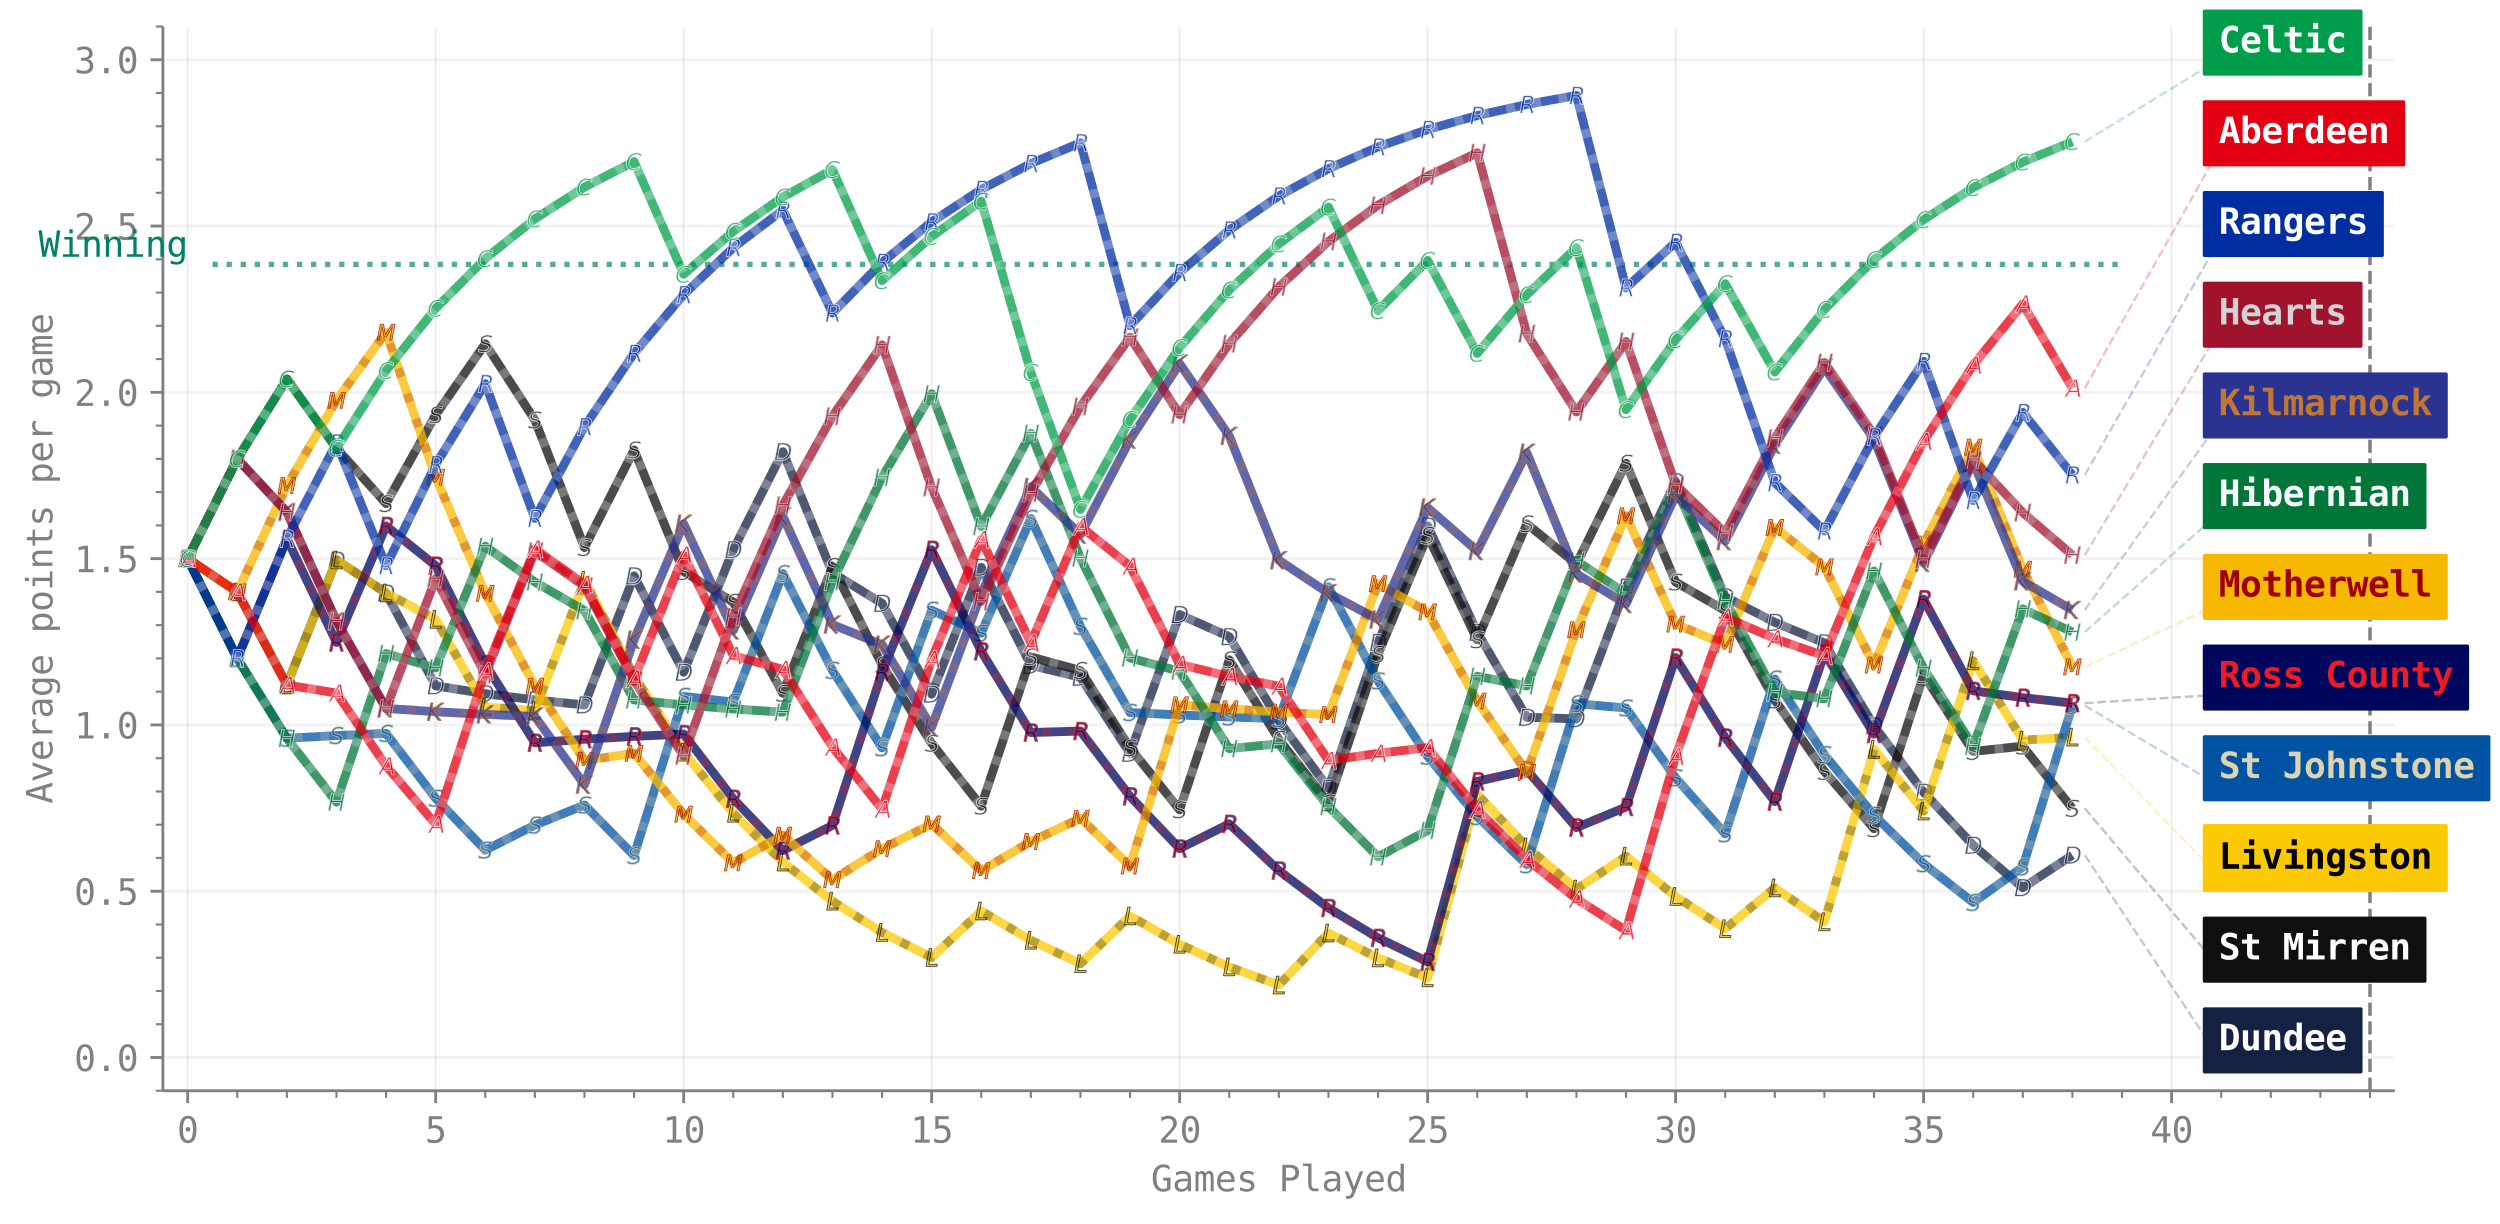 <?xml version="1.0" encoding="UTF-8"?><!DOCTYPE svg  PUBLIC '-//W3C//DTD SVG 1.1//EN'  'http://www.w3.org/Graphics/SVG/1.1/DTD/svg11.dtd'><svg width="706.13pt" height="345.75pt" version="1.1" viewBox="0 0 706.13 345.75" xmlns="http://www.w3.org/2000/svg" xmlns:xlink="http://www.w3.org/1999/xlink"><defs><style type="text/css">*{stroke-linejoin: round; stroke-linecap: butt}</style></defs><path d="m-0 345.75h706.13v-345.75h-706.13v345.75z" fill="none"/><path d="m46.008 308.09h630.41v-300.61h-630.41v300.61z" fill="none"/><path d="m60.017 74.687h539.35" clip-path="url(#871abe62b08)" fill="none" stroke="#008066" stroke-dasharray="1.5,2.475" stroke-opacity=".667" stroke-width="1.5"/><path d="m53.012 308.09v-300.61" clip-path="url(#871abe62b08)" fill="none" stroke="#808080" stroke-linecap="square" stroke-opacity=".1" stroke-width=".8"/><defs><path id="44d32599118" d="m0 0v3.5" stroke="#808080" stroke-width=".8"/></defs><use x="53.012" y="308.09" fill="#808080" stroke="#808080" stroke-width=".8" xlink:href="#44d32599118"/><g transform="translate(50.002 322.74) scale(.1 -.1)" fill="#808080"><defs><path id="DejaVuSansMono-30" transform="scale(.016)" d="m1509 2344q0 172 120 297 121 125 290 125 175 0 300-125t125-297q0-175-124-297-123-122-301-122-175 0-293 119-117 119-117 300zm416 1906q-441 0-658-475t-217-1447q0-969 217-1444t658-475q444 0 661 475t217 1444q0 972-217 1447t-661 475zm0 500q747 0 1130-613 383-612 383-1809 0-1194-383-1807-383-612-1130-612t-1128 612q-381 613-381 1807 0 1197 381 1809 381 613 1128 613z"/></defs><use xlink:href="#DejaVuSansMono-30"/></g><path d="m123.06 308.09v-300.61" clip-path="url(#871abe62b08)" fill="none" stroke="#808080" stroke-linecap="square" stroke-opacity=".1" stroke-width=".8"/><use x="123.058" y="308.09" fill="#808080" stroke="#808080" stroke-width=".8" xlink:href="#44d32599118"/><g transform="translate(120.05 322.74) scale(.1 -.1)" fill="#808080"><defs><path id="DejaVuSansMono-35" transform="scale(.016)" d="m647 4666h2362v-532h-1787v-1146q134 50 270 73t274 23q725 0 1150-428t425-1159q0-738-446-1163-445-425-1217-425-372 0-680 50-307 50-551 150v641q287-156 578-233 291-76 594-76 522 0 804 275 283 275 283 781 0 500-292 778t-814 278q-253 0-494-58-240-57-459-173v2344z"/></defs><use xlink:href="#DejaVuSansMono-35"/></g><path d="m193.1 308.09v-300.61" clip-path="url(#871abe62b08)" fill="none" stroke="#808080" stroke-linecap="square" stroke-opacity=".1" stroke-width=".8"/><use x="193.103" y="308.09" fill="#808080" stroke="#808080" stroke-width=".8" xlink:href="#44d32599118"/><g transform="translate(187.08 322.74) scale(.1 -.1)" fill="#808080"><defs><path id="DejaVuSansMono-31" transform="scale(.016)" d="m844 531h981v3566l-1056-238v575l1050 232h631v-4135h969v-531h-2575v531z"/></defs><use xlink:href="#DejaVuSansMono-31"/><use x="60.205" xlink:href="#DejaVuSansMono-30"/></g><path d="m263.15 308.09v-300.61" clip-path="url(#871abe62b08)" fill="none" stroke="#808080" stroke-linecap="square" stroke-opacity=".1" stroke-width=".8"/><use x="263.148" y="308.09" fill="#808080" stroke="#808080" stroke-width=".8" xlink:href="#44d32599118"/><g transform="translate(257.13 322.74) scale(.1 -.1)" fill="#808080"><use xlink:href="#DejaVuSansMono-31"/><use x="60.205" xlink:href="#DejaVuSansMono-35"/></g><path d="m333.19 308.09v-300.61" clip-path="url(#871abe62b08)" fill="none" stroke="#808080" stroke-linecap="square" stroke-opacity=".1" stroke-width=".8"/><use x="333.193" y="308.09" fill="#808080" stroke="#808080" stroke-width=".8" xlink:href="#44d32599118"/><g transform="translate(327.17 322.74) scale(.1 -.1)" fill="#808080"><defs><path id="DejaVuSansMono-32" transform="scale(.016)" d="m1166 531h2143v-531h-2834v531q584 616 1021 1088 438 472 604 665 313 382 422 618t109 482q0 391-230 613-229 222-629 222-284 0-597-103-312-103-662-313v638q321 153 632 231t614 78q685 0 1102-364t417-955q0-300-139-600t-451-662q-175-203-508-563-333-359-1014-1075z"/></defs><use xlink:href="#DejaVuSansMono-32"/><use x="60.205" xlink:href="#DejaVuSansMono-30"/></g><path d="m403.24 308.09v-300.61" clip-path="url(#871abe62b08)" fill="none" stroke="#808080" stroke-linecap="square" stroke-opacity=".1" stroke-width=".8"/><use x="403.239" y="308.09" fill="#808080" stroke="#808080" stroke-width=".8" xlink:href="#44d32599118"/><g transform="translate(397.22 322.74) scale(.1 -.1)" fill="#808080"><use xlink:href="#DejaVuSansMono-32"/><use x="60.205" xlink:href="#DejaVuSansMono-35"/></g><path d="m473.28 308.09v-300.61" clip-path="url(#871abe62b08)" fill="none" stroke="#808080" stroke-linecap="square" stroke-opacity=".1" stroke-width=".8"/><use x="473.284" y="308.09" fill="#808080" stroke="#808080" stroke-width=".8" xlink:href="#44d32599118"/><g transform="translate(467.26 322.74) scale(.1 -.1)" fill="#808080"><defs><path id="DejaVuSansMono-33" transform="scale(.016)" d="m2425 2497q459-122 703-433t244-776q0-644-433-1012-433-367-1198-367-322 0-657 60-334 59-656 172v628q319-166 628-247 310-81 616-81 519 0 797 234t278 675q0 406-278 645t-753 239h-482v519h482q434 0 678 190 244 191 244 532 0 359-227 551-227 193-645 193-278 0-575-63-297-62-622-187v581q378 100 673 150 296 50 524 50 681 0 1089-342t408-908q0-384-215-641-214-256-623-362z"/></defs><use xlink:href="#DejaVuSansMono-33"/><use x="60.205" xlink:href="#DejaVuSansMono-30"/></g><path d="m543.33 308.09v-300.61" clip-path="url(#871abe62b08)" fill="none" stroke="#808080" stroke-linecap="square" stroke-opacity=".1" stroke-width=".8"/><use x="543.329" y="308.09" fill="#808080" stroke="#808080" stroke-width=".8" xlink:href="#44d32599118"/><g transform="translate(537.31 322.74) scale(.1 -.1)" fill="#808080"><use xlink:href="#DejaVuSansMono-33"/><use x="60.205" xlink:href="#DejaVuSansMono-35"/></g><path d="m613.37 308.09v-300.61" clip-path="url(#871abe62b08)" fill="none" stroke="#808080" stroke-linecap="square" stroke-opacity=".1" stroke-width=".8"/><use x="613.375" y="308.09" fill="#808080" stroke="#808080" stroke-width=".8" xlink:href="#44d32599118"/><g transform="translate(607.35 322.74) scale(.1 -.1)" fill="#808080"><defs><path id="DejaVuSansMono-34" transform="scale(.016)" d="m2297 4091-1472-2466h1472v2466zm-103 575h731v-3041h622v-512h-622v-1113h-628v1113h-1978v596l1875 2957z"/></defs><use xlink:href="#DejaVuSansMono-34"/><use x="60.205" xlink:href="#DejaVuSansMono-30"/></g><defs><path id="00edbcdd548" d="m0 0v2" stroke="#808080" stroke-width=".6"/></defs><use x="67.021" y="308.09" fill="#808080" stroke="#808080" stroke-width=".6" xlink:href="#00edbcdd548"/><use x="81.03" y="308.09" fill="#808080" stroke="#808080" stroke-width=".6" xlink:href="#00edbcdd548"/><use x="95.04" y="308.09" fill="#808080" stroke="#808080" stroke-width=".6" xlink:href="#00edbcdd548"/><use x="109.049" y="308.09" fill="#808080" stroke="#808080" stroke-width=".6" xlink:href="#00edbcdd548"/><use x="137.067" y="308.09" fill="#808080" stroke="#808080" stroke-width=".6" xlink:href="#00edbcdd548"/><use x="151.076" y="308.09" fill="#808080" stroke="#808080" stroke-width=".6" xlink:href="#00edbcdd548"/><use x="165.085" y="308.09" fill="#808080" stroke="#808080" stroke-width=".6" xlink:href="#00edbcdd548"/><use x="179.094" y="308.09" fill="#808080" stroke="#808080" stroke-width=".6" xlink:href="#00edbcdd548"/><use x="207.112" y="308.09" fill="#808080" stroke="#808080" stroke-width=".6" xlink:href="#00edbcdd548"/><use x="221.121" y="308.09" fill="#808080" stroke="#808080" stroke-width=".6" xlink:href="#00edbcdd548"/><use x="235.13" y="308.09" fill="#808080" stroke="#808080" stroke-width=".6" xlink:href="#00edbcdd548"/><use x="249.139" y="308.09" fill="#808080" stroke="#808080" stroke-width=".6" xlink:href="#00edbcdd548"/><use x="277.157" y="308.09" fill="#808080" stroke="#808080" stroke-width=".6" xlink:href="#00edbcdd548"/><use x="291.166" y="308.09" fill="#808080" stroke="#808080" stroke-width=".6" xlink:href="#00edbcdd548"/><use x="305.175" y="308.09" fill="#808080" stroke="#808080" stroke-width=".6" xlink:href="#00edbcdd548"/><use x="319.184" y="308.09" fill="#808080" stroke="#808080" stroke-width=".6" xlink:href="#00edbcdd548"/><use x="347.203" y="308.09" fill="#808080" stroke="#808080" stroke-width=".6" xlink:href="#00edbcdd548"/><use x="361.212" y="308.09" fill="#808080" stroke="#808080" stroke-width=".6" xlink:href="#00edbcdd548"/><use x="375.221" y="308.09" fill="#808080" stroke="#808080" stroke-width=".6" xlink:href="#00edbcdd548"/><use x="389.23" y="308.09" fill="#808080" stroke="#808080" stroke-width=".6" xlink:href="#00edbcdd548"/><use x="417.248" y="308.09" fill="#808080" stroke="#808080" stroke-width=".6" xlink:href="#00edbcdd548"/><use x="431.257" y="308.09" fill="#808080" stroke="#808080" stroke-width=".6" xlink:href="#00edbcdd548"/><use x="445.266" y="308.09" fill="#808080" stroke="#808080" stroke-width=".6" xlink:href="#00edbcdd548"/><use x="459.275" y="308.09" fill="#808080" stroke="#808080" stroke-width=".6" xlink:href="#00edbcdd548"/><use x="487.293" y="308.09" fill="#808080" stroke="#808080" stroke-width=".6" xlink:href="#00edbcdd548"/><use x="501.302" y="308.09" fill="#808080" stroke="#808080" stroke-width=".6" xlink:href="#00edbcdd548"/><use x="515.311" y="308.09" fill="#808080" stroke="#808080" stroke-width=".6" xlink:href="#00edbcdd548"/><use x="529.32" y="308.09" fill="#808080" stroke="#808080" stroke-width=".6" xlink:href="#00edbcdd548"/><use x="557.338" y="308.09" fill="#808080" stroke="#808080" stroke-width=".6" xlink:href="#00edbcdd548"/><use x="571.347" y="308.09" fill="#808080" stroke="#808080" stroke-width=".6" xlink:href="#00edbcdd548"/><use x="585.356" y="308.09" fill="#808080" stroke="#808080" stroke-width=".6" xlink:href="#00edbcdd548"/><use x="599.366" y="308.09" fill="#808080" stroke="#808080" stroke-width=".6" xlink:href="#00edbcdd548"/><use x="627.384" y="308.09" fill="#808080" stroke="#808080" stroke-width=".6" xlink:href="#00edbcdd548"/><use x="641.393" y="308.09" fill="#808080" stroke="#808080" stroke-width=".6" xlink:href="#00edbcdd548"/><use x="655.402" y="308.09" fill="#808080" stroke="#808080" stroke-width=".6" xlink:href="#00edbcdd548"/><use x="669.411" y="308.09" fill="#808080" stroke="#808080" stroke-width=".6" xlink:href="#00edbcdd548"/><g transform="translate(325.09 336.47) scale(.1 -.1)" fill="#808080"><defs><path id="DejaVuSansMono-47" transform="scale(.016)" d="m3450 384q-253-234-570-355-317-120-686-120-888 0-1382 636-493 636-493 1783 0 1144 500 1783t1390 639q294 0 563-83t519-251v-647q-253 240-519 354-266 115-563 115-615 0-923-477t-308-1433q0-972 298-1439 299-467 918-467 209 0 367 48 158 49 286 152v1253h-678v519h1281v-2010z"/><path id="DejaVuSansMono-61" transform="scale(.016)" d="m2194 1759h-191q-503 0-758-177-254-176-254-526 0-315 190-490 191-175 528-175 475 0 747 329 272 330 275 911v128h-537zm1115 238v-1997h-578v519q-184-313-464-462-279-148-679-148-535 0-854 302-318 302-318 808 0 584 392 887t1151 303h772v91q-3 419-213 608-209 189-668 189-294 0-594-85-300-84-584-246v575q319 122 611 182 292 61 567 61 434 0 742-128t499-384q118-156 168-386t50-689z"/><path id="DejaVuSansMono-6d" transform="scale(.016)" d="m2113 3144q106 225 270 332 164 108 395 108 422 0 595-327 174-326 174-1229v-2028h-525v2003q0 741-83 920-83 180-301 180-250 0-343-192-92-192-92-908v-2003h-525v2003q0 750-89 925t-320 175q-228 0-317-192t-89-908v-2003h-522v3500h522v-300q103 188 257 286 155 98 352 98 237 0 395-109t246-331z"/><path id="DejaVuSansMono-65" transform="scale(.016)" d="m3475 1894v-281h-2491v-19q0-572 298-885 299-312 843-312 275 0 575 87 300 88 641 266v-572q-328-134-633-201-305-68-589-68-816 0-1276 489-459 490-459 1349 0 837 450 1337t1200 500q669 0 1055-453t386-1237zm-575 169q-12 506-239 770t-652 264q-415 0-684-275t-319-763l1894 4z"/><path id="DejaVuSansMono-73" transform="scale(.016)" d="m3041 3378v-562q-247 143-497 215t-510 72q-390 0-583-127-192-126-192-385 0-235 144-351 144-115 716-224l231-44q428-81 648-325 221-244 221-634 0-519-369-812-369-292-1025-292-259 0-544 55-284 55-615 164v594q322-166 615-249 294-82 557-82 381 0 590 154 210 155 210 433 0 400-766 553l-25 7-216 43q-497 97-725 327t-228 626q0 504 340 777 341 273 973 273 281 0 540-52 260-51 510-154z"/><path id="DejaVuSansMono-50" transform="scale(.016)" d="m1247 4147v-1753h731q438 0 683 231t245 647-244 645q-243 230-684 230h-731zm-631 519h1362q781 0 1184-355 404-355 404-1039 0-691-402-1044-401-353-1186-353h-731v-1875h-631v4666z"/><path id="DejaVuSansMono-6c" transform="scale(.016)" d="m1997 1269q0-388 142-585 142-196 420-196h672v-488h-728q-515 0-798 331-283 332-283 938v3178h-922v450h1497v-3628z"/><path id="DejaVuSansMono-79" transform="scale(.016)" d="m2681 1125q-143-366-365-962-310-826-416-1007-144-244-360-365-215-122-502-122h-463v481h341q253 0 396 147 144 147 366 759l-1353 3444h609l1038-2737 1022 2737h609l-922-2375z"/><path id="DejaVuSansMono-64" transform="scale(.016)" d="m2681 3053v1810h575v-4863h-575v441q-143-260-383-396-239-136-551-136-634 0-999 492-364 493-364 1358 0 854 366 1339 366 486 997 486 316 0 556-136 241-135 378-395zm-1690-1306q0-669 212-1010 213-340 628-340 416 0 633 343 217 344 217 1007 0 666-217 1008t-633 342q-415 0-628-341-212-340-212-1009z"/></defs><use xlink:href="#DejaVuSansMono-47"/><use x="60.205" xlink:href="#DejaVuSansMono-61"/><use x="120.41" xlink:href="#DejaVuSansMono-6d"/><use x="180.615" xlink:href="#DejaVuSansMono-65"/><use x="240.82" xlink:href="#DejaVuSansMono-73"/><use x="301.025" xlink:href="#DejaVuSansMono-20"/><use x="361.23" xlink:href="#DejaVuSansMono-50"/><use x="421.436" xlink:href="#DejaVuSansMono-6c"/><use x="481.641" xlink:href="#DejaVuSansMono-61"/><use x="541.846" xlink:href="#DejaVuSansMono-79"/><use x="602.051" xlink:href="#DejaVuSansMono-65"/><use x="662.256" xlink:href="#DejaVuSansMono-64"/></g><path d="m46.008 298.7h630.41" clip-path="url(#871abe62b08)" fill="none" stroke="#808080" stroke-linecap="square" stroke-opacity=".1" stroke-width=".8"/><defs><path id="ee96473e216" d="m0 0h-3.5" stroke="#808080" stroke-width=".8"/></defs><use x="46.008" y="298.696" fill="#808080" stroke="#808080" stroke-width=".8" xlink:href="#ee96473e216"/><g transform="translate(20.947 302.52) scale(.1 -.1)" fill="#808080"><defs><path id="DejaVuSansMono-2e" transform="scale(.016)" d="m1528 953h788v-953h-788v953z"/></defs><use xlink:href="#DejaVuSansMono-30"/><use x="60.205" xlink:href="#DejaVuSansMono-2e"/><use x="120.41" xlink:href="#DejaVuSansMono-30"/></g><path d="m46.008 251.73h630.41" clip-path="url(#871abe62b08)" fill="none" stroke="#808080" stroke-linecap="square" stroke-opacity=".1" stroke-width=".8"/><use x="46.008" y="251.726" fill="#808080" stroke="#808080" stroke-width=".8" xlink:href="#ee96473e216"/><g transform="translate(20.947 255.55) scale(.1 -.1)" fill="#808080"><use xlink:href="#DejaVuSansMono-30"/><use x="60.205" xlink:href="#DejaVuSansMono-2e"/><use x="120.41" xlink:href="#DejaVuSansMono-35"/></g><path d="m46.008 204.76h630.41" clip-path="url(#871abe62b08)" fill="none" stroke="#808080" stroke-linecap="square" stroke-opacity=".1" stroke-width=".8"/><use x="46.008" y="204.757" fill="#808080" stroke="#808080" stroke-width=".8" xlink:href="#ee96473e216"/><g transform="translate(20.947 208.58) scale(.1 -.1)" fill="#808080"><use xlink:href="#DejaVuSansMono-31"/><use x="60.205" xlink:href="#DejaVuSansMono-2e"/><use x="120.41" xlink:href="#DejaVuSansMono-30"/></g><path d="m46.008 157.79h630.41" clip-path="url(#871abe62b08)" fill="none" stroke="#808080" stroke-linecap="square" stroke-opacity=".1" stroke-width=".8"/><use x="46.008" y="157.787" fill="#808080" stroke="#808080" stroke-width=".8" xlink:href="#ee96473e216"/><g transform="translate(20.947 161.61) scale(.1 -.1)" fill="#808080"><use xlink:href="#DejaVuSansMono-31"/><use x="60.205" xlink:href="#DejaVuSansMono-2e"/><use x="120.41" xlink:href="#DejaVuSansMono-35"/></g><path d="m46.008 110.82h630.41" clip-path="url(#871abe62b08)" fill="none" stroke="#808080" stroke-linecap="square" stroke-opacity=".1" stroke-width=".8"/><use x="46.008" y="110.817" fill="#808080" stroke="#808080" stroke-width=".8" xlink:href="#ee96473e216"/><g transform="translate(20.947 114.64) scale(.1 -.1)" fill="#808080"><use xlink:href="#DejaVuSansMono-32"/><use x="60.205" xlink:href="#DejaVuSansMono-2e"/><use x="120.41" xlink:href="#DejaVuSansMono-30"/></g><path d="m46.008 63.848h630.41" clip-path="url(#871abe62b08)" fill="none" stroke="#808080" stroke-linecap="square" stroke-opacity=".1" stroke-width=".8"/><use x="46.008" y="63.848" fill="#808080" stroke="#808080" stroke-width=".8" xlink:href="#ee96473e216"/><g transform="translate(20.947 67.674) scale(.1 -.1)" fill="#808080"><use xlink:href="#DejaVuSansMono-32"/><use x="60.205" xlink:href="#DejaVuSansMono-2e"/><use x="120.41" xlink:href="#DejaVuSansMono-35"/></g><path d="m46.008 16.878h630.41" clip-path="url(#871abe62b08)" fill="none" stroke="#808080" stroke-linecap="square" stroke-opacity=".1" stroke-width=".8"/><use x="46.008" y="16.878" fill="#808080" stroke="#808080" stroke-width=".8" xlink:href="#ee96473e216"/><g transform="translate(20.947 20.704) scale(.1 -.1)" fill="#808080"><use xlink:href="#DejaVuSansMono-33"/><use x="60.205" xlink:href="#DejaVuSansMono-2e"/><use x="120.41" xlink:href="#DejaVuSansMono-30"/></g><defs><path id="b871d952da5" d="m0 0h-2" stroke="#808080" stroke-width=".6"/></defs><use x="46.008" y="308.09" fill="#808080" stroke="#808080" stroke-width=".6" xlink:href="#b871d952da5"/><use x="46.008" y="289.302" fill="#808080" stroke="#808080" stroke-width=".6" xlink:href="#b871d952da5"/><use x="46.008" y="279.908" fill="#808080" stroke="#808080" stroke-width=".6" xlink:href="#b871d952da5"/><use x="46.008" y="270.514" fill="#808080" stroke="#808080" stroke-width=".6" xlink:href="#b871d952da5"/><use x="46.008" y="261.12" fill="#808080" stroke="#808080" stroke-width=".6" xlink:href="#b871d952da5"/><use x="46.008" y="242.332" fill="#808080" stroke="#808080" stroke-width=".6" xlink:href="#b871d952da5"/><use x="46.008" y="232.938" fill="#808080" stroke="#808080" stroke-width=".6" xlink:href="#b871d952da5"/><use x="46.008" y="223.544" fill="#808080" stroke="#808080" stroke-width=".6" xlink:href="#b871d952da5"/><use x="46.008" y="214.15" fill="#808080" stroke="#808080" stroke-width=".6" xlink:href="#b871d952da5"/><use x="46.008" y="195.363" fill="#808080" stroke="#808080" stroke-width=".6" xlink:href="#b871d952da5"/><use x="46.008" y="185.969" fill="#808080" stroke="#808080" stroke-width=".6" xlink:href="#b871d952da5"/><use x="46.008" y="176.575" fill="#808080" stroke="#808080" stroke-width=".6" xlink:href="#b871d952da5"/><use x="46.008" y="167.181" fill="#808080" stroke="#808080" stroke-width=".6" xlink:href="#b871d952da5"/><use x="46.008" y="148.393" fill="#808080" stroke="#808080" stroke-width=".6" xlink:href="#b871d952da5"/><use x="46.008" y="138.999" fill="#808080" stroke="#808080" stroke-width=".6" xlink:href="#b871d952da5"/><use x="46.008" y="129.605" fill="#808080" stroke="#808080" stroke-width=".6" xlink:href="#b871d952da5"/><use x="46.008" y="120.211" fill="#808080" stroke="#808080" stroke-width=".6" xlink:href="#b871d952da5"/><use x="46.008" y="101.423" fill="#808080" stroke="#808080" stroke-width=".6" xlink:href="#b871d952da5"/><use x="46.008" y="92.029" fill="#808080" stroke="#808080" stroke-width=".6" xlink:href="#b871d952da5"/><use x="46.008" y="82.636" fill="#808080" stroke="#808080" stroke-width=".6" xlink:href="#b871d952da5"/><use x="46.008" y="73.242" fill="#808080" stroke="#808080" stroke-width=".6" xlink:href="#b871d952da5"/><use x="46.008" y="54.454" fill="#808080" stroke="#808080" stroke-width=".6" xlink:href="#b871d952da5"/><use x="46.008" y="45.06" fill="#808080" stroke="#808080" stroke-width=".6" xlink:href="#b871d952da5"/><use x="46.008" y="35.666" fill="#808080" stroke="#808080" stroke-width=".6" xlink:href="#b871d952da5"/><use x="46.008" y="26.272" fill="#808080" stroke="#808080" stroke-width=".6" xlink:href="#b871d952da5"/><use x="46.008" y="7.484" fill="#808080" stroke="#808080" stroke-width=".6" xlink:href="#b871d952da5"/><g transform="translate(14.798 227.02) rotate(-90) scale(.1 -.1)" fill="#808080"><defs><path id="DejaVuSansMono-41" transform="scale(.016)" d="m1925 4109-666-2387h1332l-666 2387zm-381 557h765l1429-4666h-654l-343 1216h-1635l-337-1216h-653l1428 4666z"/><path id="DejaVuSansMono-76" transform="scale(.016)" d="m313 3500h596l1016-2937 1019 2937h597l-1244-3500h-741l-1243 3500z"/><path id="DejaVuSansMono-72" transform="scale(.016)" d="m3609 2778q-184 144-375 209-190 66-418 66-538 0-823-338-284-337-284-974v-1741h-578v3500h578v-684q144 372 442 570 299 198 708 198 213 0 397-53 185-53 353-165v-588z"/><path id="DejaVuSansMono-67" transform="scale(.016)" d="m2681 1778q0 647-211 983t-614 336q-422 0-644-336-221-336-221-983t223-986q224-339 649-339 396 0 607 340 211 341 211 985zm575-1553q0-788-372-1194-371-406-1093-406-238 0-498 44-259 43-518 128v569q306-144 556-213t460-69q465 0 677 254 213 253 213 803v25 390q-137-293-375-437-237-144-578-144-612 0-978 490-366 491-366 1313 0 825 366 1315 366 491 978 491 338 0 572-134t381-416v454h575v-3263z"/><path id="DejaVuSansMono-70" transform="scale(.016)" d="m1172 441v-1772h-578v4831h578v-447q144 260 383 395 239 136 551 136 635 0 996-491 361-490 361-1359 0-853-363-1339-362-486-994-486-318 0-558 136-239 136-376 396zm1687 1306q0 669-211 1009-210 341-626 341-419 0-635-342-215-342-215-1008 0-663 215-1007 216-343 635-343 416 0 626 340 211 341 211 1010z"/><path id="DejaVuSansMono-6f" transform="scale(.016)" d="m1925 3097q-437 0-662-341-225-340-225-1009 0-666 225-1008t662-342q441 0 666 342t225 1008q0 669-225 1009-225 341-666 341zm0 487q728 0 1114-472 386-471 386-1365 0-897-385-1368-384-470-1115-470-728 0-1113 470-384 471-384 1368 0 894 384 1365 385 472 1113 472z"/><path id="DejaVuSansMono-69" transform="scale(.016)" d="m800 3500h1472v-3053h1141v-447h-2857v447h1141v2606h-897v447zm897 1363h575v-729h-575v729z"/><path id="DejaVuSansMono-6e" transform="scale(.016)" d="m3284 2169v-2169h-578v2169q0 472-166 693-165 222-518 222-403 0-621-286-217-285-217-820v-1978h-575v3500h575v-525q154 300 416 454 263 155 622 155 534 0 798-352 264-351 264-1063z"/><path id="DejaVuSansMono-74" transform="scale(.016)" d="m1919 4494v-994h1306v-447h-1306v-1900q0-387 147-541 147-153 512-153h647v-459h-703q-647 0-913 259-265 260-265 894v1900h-935v447h935v994h575z"/></defs><use xlink:href="#DejaVuSansMono-41"/><use x="60.205" xlink:href="#DejaVuSansMono-76"/><use x="120.41" xlink:href="#DejaVuSansMono-65"/><use x="180.615" xlink:href="#DejaVuSansMono-72"/><use x="240.82" xlink:href="#DejaVuSansMono-61"/><use x="301.025" xlink:href="#DejaVuSansMono-67"/><use x="361.23" xlink:href="#DejaVuSansMono-65"/><use x="421.436" xlink:href="#DejaVuSansMono-20"/><use x="481.641" xlink:href="#DejaVuSansMono-70"/><use x="541.846" xlink:href="#DejaVuSansMono-6f"/><use x="602.051" xlink:href="#DejaVuSansMono-69"/><use x="662.256" xlink:href="#DejaVuSansMono-6e"/><use x="722.461" xlink:href="#DejaVuSansMono-74"/><use x="782.666" xlink:href="#DejaVuSansMono-73"/><use x="842.871" xlink:href="#DejaVuSansMono-20"/><use x="903.076" xlink:href="#DejaVuSansMono-70"/><use x="963.281" xlink:href="#DejaVuSansMono-65"/><use x="1023.486" xlink:href="#DejaVuSansMono-72"/><use x="1083.691" xlink:href="#DejaVuSansMono-20"/><use x="1143.896" xlink:href="#DejaVuSansMono-67"/><use x="1204.102" xlink:href="#DejaVuSansMono-61"/><use x="1264.307" xlink:href="#DejaVuSansMono-6d"/><use x="1324.512" xlink:href="#DejaVuSansMono-65"/></g><path d="m53.012 157.79 14.009 9.394 14.009 26.303 14.009-35.321 14.009 9.319 14.009 26.243 14.009 2.206 14.009 1.765 14.009 1.412 14.009-36.446 14.009 27.207 14.009-34.598 14.009-27.679 14.009 34.221 14.009 8.589 14.009 25.659 14.009-35.836 14.009 27.694 14.009 3.368 14.009 21.482 14.009-39.178 14.009 6.233 14.009 23.774 14.009 19.02 14.009-41.148 14.009-32.918 14.009 30.029 14.009 24.023 14.009 0.431 14.009-37.231 14.009-29.785 14.009 32.536 14.009 7.241 14.009 5.793 14.009 23.422 14.009 18.737 14.009 14.99 14.009 11.992 14.009-9.194" clip-path="url(#871abe62b08)" fill="none" stroke="#152142" stroke-linecap="square" stroke-opacity=".75" stroke-width="2.5"/><defs><path id="08c87a1f157" d="m-1.41-2.5h1.454q1.158 0 1.749 0.491 0.592 0.491 0.592 1.458 0 0.64-0.225 1.231-0.224 0.59-0.619 0.996-0.398 0.416-1.01 0.62-0.613 0.204-1.45 0.204h-1.464l0.974-5zm0.57 0.556-0.754 3.888h0.884q1.136 0 1.758-0.653 0.623-0.654 0.623-1.842 0-0.72-0.402-1.057-0.402-0.336-1.259-0.336h-0.85z" stroke="#ffffff" stroke-opacity=".75" stroke-width=".25"/></defs><g clip-path="url(#871abe62b08)" fill="#152142" fill-opacity=".75" stroke="#ffffff" stroke-opacity=".75" stroke-width=".25"><use x="53.012" y="157.787" xlink:href="#08c87a1f157"/><use x="67.021" y="167.181" xlink:href="#08c87a1f157"/><use x="81.03" y="193.484" xlink:href="#08c87a1f157"/><use x="95.04" y="158.163" xlink:href="#08c87a1f157"/><use x="109.049" y="167.481" xlink:href="#08c87a1f157"/><use x="123.058" y="193.724" xlink:href="#08c87a1f157"/><use x="137.067" y="195.931" xlink:href="#08c87a1f157"/><use x="151.076" y="197.696" xlink:href="#08c87a1f157"/><use x="165.085" y="199.108" xlink:href="#08c87a1f157"/><use x="179.094" y="162.662" xlink:href="#08c87a1f157"/><use x="193.103" y="189.869" xlink:href="#08c87a1f157"/><use x="207.112" y="155.271" xlink:href="#08c87a1f157"/><use x="221.121" y="127.592" xlink:href="#08c87a1f157"/><use x="235.13" y="161.813" xlink:href="#08c87a1f157"/><use x="249.139" y="170.402" xlink:href="#08c87a1f157"/><use x="263.148" y="196.06" xlink:href="#08c87a1f157"/><use x="277.157" y="160.224" xlink:href="#08c87a1f157"/><use x="291.166" y="187.918" xlink:href="#08c87a1f157"/><use x="305.175" y="191.286" xlink:href="#08c87a1f157"/><use x="319.184" y="212.768" xlink:href="#08c87a1f157"/><use x="333.193" y="173.59" xlink:href="#08c87a1f157"/><use x="347.203" y="179.823" xlink:href="#08c87a1f157"/><use x="361.212" y="203.598" xlink:href="#08c87a1f157"/><use x="375.221" y="222.617" xlink:href="#08c87a1f157"/><use x="389.23" y="181.47" xlink:href="#08c87a1f157"/><use x="403.239" y="148.551" xlink:href="#08c87a1f157"/><use x="417.248" y="178.58" xlink:href="#08c87a1f157"/><use x="431.257" y="202.603" xlink:href="#08c87a1f157"/><use x="445.266" y="203.034" xlink:href="#08c87a1f157"/><use x="459.275" y="165.803" xlink:href="#08c87a1f157"/><use x="473.284" y="136.018" xlink:href="#08c87a1f157"/><use x="487.293" y="168.553" xlink:href="#08c87a1f157"/><use x="501.302" y="175.794" xlink:href="#08c87a1f157"/><use x="515.311" y="181.587" xlink:href="#08c87a1f157"/><use x="529.32" y="205.008" xlink:href="#08c87a1f157"/><use x="543.329" y="223.746" xlink:href="#08c87a1f157"/><use x="557.338" y="238.736" xlink:href="#08c87a1f157"/><use x="571.347" y="250.728" xlink:href="#08c87a1f157"/><use x="585.356" y="241.534" xlink:href="#08c87a1f157"/></g><path d="m53.012 157.79 14.009 9.394 14.009 26.303 14.009-35.321 14.009 9.319 14.009 26.243 14.009 2.206 14.009 1.765 14.009 1.412 14.009-36.446 14.009 27.207 14.009-34.598 14.009-27.679 14.009 34.221 14.009 8.589 14.009 25.659 14.009-35.836 14.009 27.694 14.009 3.368 14.009 21.482 14.009-39.178 14.009 6.233 14.009 23.774 14.009 19.02 14.009-41.148 14.009-32.918 14.009 30.029 14.009 24.023 14.009 0.431 14.009-37.231 14.009-29.785 14.009 32.536 14.009 7.241 14.009 5.793 14.009 23.422 14.009 18.737 14.009 14.99 14.009 11.992 14.009-9.194" clip-path="url(#871abe62b08)" fill="none" stroke="#ffffff" stroke-dasharray="2.5,5" stroke-opacity=".25" stroke-width="2.5"/><path d="m53.012 157.79 14.009-28.182 14.009-22.545 14.009 19.539 14.009 15.631 14.009-25.07 14.009-20.056 14.009 21.531 14.009 36.012 14.009-27.554 14.009 34.321 14.009 8.669 14.009 25.723 14.009-35.785 14.009 27.735 14.009 22.188 14.009 17.751 14.009-42.163 14.009 3.845 14.009 21.864 14.009 17.491 14.009-42.371 14.009 22.467 14.009 17.974 14.009-41.985 14.009-33.588 14.009 29.493 14.009-32.769 14.009 11.361 14.009-28.487 14.009 33.574 14.009 8.071 14.009 25.245 14.009 20.196 14.009 16.157 14.009-43.438 14.009 21.613 14.009-1.498 14.009 17.59" clip-path="url(#871abe62b08)" fill="none" stroke="#0f0f0f" stroke-linecap="square" stroke-opacity=".75" stroke-width="2.5"/><defs><path id="8059f0878c6" d="m1.973-2.255-0.125 0.636q-0.326-0.175-0.648-0.263-0.321-0.089-0.622-0.089-0.584 0-0.93 0.255-0.345 0.255-0.345 0.679 0 0.232 0.127 0.356 0.128 0.124 0.657 0.266l0.391 0.096q0.661 0.171 0.919 0.435 0.258 0.262 0.258 0.737 0 0.729-0.573 1.188-0.572 0.459-1.508 0.459-0.384 0-0.772-0.076-0.387-0.075-0.778-0.23l0.132-0.671q0.358 0.222 0.718 0.336 0.359 0.113 0.718 0.113 0.61 0 0.978-0.271 0.368-0.272 0.368-0.708 0-0.29-0.147-0.44-0.147-0.151-0.631-0.273l-0.39-0.1q-0.668-0.175-0.912-0.402-0.244-0.228-0.244-0.638 0-0.719 0.554-1.179 0.554-0.461 1.442-0.461 0.345 0 0.684 0.062 0.339 0.061 0.678 0.183z" stroke="#ffffff" stroke-opacity=".75" stroke-width=".25"/></defs><g clip-path="url(#871abe62b08)" fill="#0f0f0f" fill-opacity=".75" stroke="#ffffff" stroke-opacity=".75" stroke-width=".25"><use x="53.012" y="157.787" xlink:href="#8059f0878c6"/><use x="67.021" y="129.605" xlink:href="#8059f0878c6"/><use x="81.03" y="107.06" xlink:href="#8059f0878c6"/><use x="95.04" y="126.599" xlink:href="#8059f0878c6"/><use x="109.049" y="142.231" xlink:href="#8059f0878c6"/><use x="123.058" y="117.16" xlink:href="#8059f0878c6"/><use x="137.067" y="97.104" xlink:href="#8059f0878c6"/><use x="151.076" y="118.634" xlink:href="#8059f0878c6"/><use x="165.085" y="154.647" xlink:href="#8059f0878c6"/><use x="179.094" y="127.093" xlink:href="#8059f0878c6"/><use x="193.103" y="161.413" xlink:href="#8059f0878c6"/><use x="207.112" y="170.082" xlink:href="#8059f0878c6"/><use x="221.121" y="195.805" xlink:href="#8059f0878c6"/><use x="235.13" y="160.019" xlink:href="#8059f0878c6"/><use x="249.139" y="187.755" xlink:href="#8059f0878c6"/><use x="263.148" y="209.943" xlink:href="#8059f0878c6"/><use x="277.157" y="227.694" xlink:href="#8059f0878c6"/><use x="291.166" y="185.53" xlink:href="#8059f0878c6"/><use x="305.175" y="189.376" xlink:href="#8059f0878c6"/><use x="319.184" y="211.24" xlink:href="#8059f0878c6"/><use x="333.193" y="228.731" xlink:href="#8059f0878c6"/><use x="347.203" y="186.36" xlink:href="#8059f0878c6"/><use x="361.212" y="208.827" xlink:href="#8059f0878c6"/><use x="375.221" y="226.801" xlink:href="#8059f0878c6"/><use x="389.23" y="184.816" xlink:href="#8059f0878c6"/><use x="403.239" y="151.229" xlink:href="#8059f0878c6"/><use x="417.248" y="180.722" xlink:href="#8059f0878c6"/><use x="431.257" y="147.953" xlink:href="#8059f0878c6"/><use x="445.266" y="159.314" xlink:href="#8059f0878c6"/><use x="459.275" y="130.827" xlink:href="#8059f0878c6"/><use x="473.284" y="164.401" xlink:href="#8059f0878c6"/><use x="487.293" y="172.472" xlink:href="#8059f0878c6"/><use x="501.302" y="197.717" xlink:href="#8059f0878c6"/><use x="515.311" y="217.912" xlink:href="#8059f0878c6"/><use x="529.32" y="234.069" xlink:href="#8059f0878c6"/><use x="543.329" y="190.631" xlink:href="#8059f0878c6"/><use x="557.338" y="212.244" xlink:href="#8059f0878c6"/><use x="571.347" y="210.746" xlink:href="#8059f0878c6"/><use x="585.356" y="228.336" xlink:href="#8059f0878c6"/></g><path d="m53.012 157.79 14.009-28.182 14.009-22.545 14.009 19.539 14.009 15.631 14.009-25.07 14.009-20.056 14.009 21.531 14.009 36.012 14.009-27.554 14.009 34.321 14.009 8.669 14.009 25.723 14.009-35.785 14.009 27.735 14.009 22.188 14.009 17.751 14.009-42.163 14.009 3.845 14.009 21.864 14.009 17.491 14.009-42.371 14.009 22.467 14.009 17.974 14.009-41.985 14.009-33.588 14.009 29.493 14.009-32.769 14.009 11.361 14.009-28.487 14.009 33.574 14.009 8.071 14.009 25.245 14.009 20.196 14.009 16.157 14.009-43.438 14.009 21.613 14.009-1.498 14.009 17.59" clip-path="url(#871abe62b08)" fill="none" stroke="#ffffff" stroke-dasharray="2.5,5" stroke-opacity=".25" stroke-width="2.5"/><path d="m53.012 157.79 14.009 9.394 14.009 26.303 14.009-35.321 14.009 9.319 14.009 7.455 14.009 24.752 14.009 1.014 14.009-36.765 14.009 26.952 14.009 21.561 14.009 17.249 14.009 13.799 14.009 11.039 14.009 8.832 14.009 7.065 14.009-13.136 14.009 8.279 14.009 6.623 14.009-13.489 14.009 7.997 14.009 6.397 14.009 5.118 14.009-14.694 14.009 7.033 14.009 5.626 14.009-51.862 14.009 14.874 14.009 11.899 14.009-9.269 14.009 11.373 14.009 9.098 14.009-11.509 14.009 9.581 14.009-48.699 14.009 17.404 14.009-42.44 14.009 22.411 14.009-0.859" clip-path="url(#871abe62b08)" fill="none" stroke="#fbc905" stroke-linecap="square" stroke-opacity=".75" stroke-width="2.5"/><defs><path id="80a0ea38a66" d="m-0.645-2.5h0.679l-0.857 4.437h2.435l-0.11 0.563h-3.114l0.968-5z" stroke="#000000" stroke-opacity=".75" stroke-width=".25"/></defs><g clip-path="url(#871abe62b08)" fill="#fbc905" fill-opacity=".75" stroke="#000000" stroke-opacity=".75" stroke-width=".25"><use x="53.012" y="157.787" xlink:href="#80a0ea38a66"/><use x="67.021" y="167.181" xlink:href="#80a0ea38a66"/><use x="81.03" y="193.484" xlink:href="#80a0ea38a66"/><use x="95.04" y="158.163" xlink:href="#80a0ea38a66"/><use x="109.049" y="167.481" xlink:href="#80a0ea38a66"/><use x="123.058" y="174.936" xlink:href="#80a0ea38a66"/><use x="137.067" y="199.688" xlink:href="#80a0ea38a66"/><use x="151.076" y="200.702" xlink:href="#80a0ea38a66"/><use x="165.085" y="163.937" xlink:href="#80a0ea38a66"/><use x="179.094" y="190.889" xlink:href="#80a0ea38a66"/><use x="193.103" y="212.45" xlink:href="#80a0ea38a66"/><use x="207.112" y="229.699" xlink:href="#80a0ea38a66"/><use x="221.121" y="243.499" xlink:href="#80a0ea38a66"/><use x="235.13" y="254.538" xlink:href="#80a0ea38a66"/><use x="249.139" y="263.37" xlink:href="#80a0ea38a66"/><use x="263.148" y="270.435" xlink:href="#80a0ea38a66"/><use x="277.157" y="257.299" xlink:href="#80a0ea38a66"/><use x="291.166" y="265.578" xlink:href="#80a0ea38a66"/><use x="305.175" y="272.202" xlink:href="#80a0ea38a66"/><use x="319.184" y="258.713" xlink:href="#80a0ea38a66"/><use x="333.193" y="266.709" xlink:href="#80a0ea38a66"/><use x="347.203" y="273.107" xlink:href="#80a0ea38a66"/><use x="361.212" y="278.225" xlink:href="#80a0ea38a66"/><use x="375.221" y="263.531" xlink:href="#80a0ea38a66"/><use x="389.23" y="270.564" xlink:href="#80a0ea38a66"/><use x="403.239" y="276.19" xlink:href="#80a0ea38a66"/><use x="417.248" y="224.328" xlink:href="#80a0ea38a66"/><use x="431.257" y="239.201" xlink:href="#80a0ea38a66"/><use x="445.266" y="251.1" xlink:href="#80a0ea38a66"/><use x="459.275" y="241.832" xlink:href="#80a0ea38a66"/><use x="473.284" y="253.204" xlink:href="#80a0ea38a66"/><use x="487.293" y="262.303" xlink:href="#80a0ea38a66"/><use x="501.302" y="250.793" xlink:href="#80a0ea38a66"/><use x="515.311" y="260.374" xlink:href="#80a0ea38a66"/><use x="529.32" y="211.675" xlink:href="#80a0ea38a66"/><use x="543.329" y="229.079" xlink:href="#80a0ea38a66"/><use x="557.338" y="186.639" xlink:href="#80a0ea38a66"/><use x="571.347" y="209.05" xlink:href="#80a0ea38a66"/><use x="585.356" y="208.191" xlink:href="#80a0ea38a66"/></g><path d="m53.012 157.79 14.009 9.394 14.009 26.303 14.009-35.321 14.009 9.319 14.009 7.455 14.009 24.752 14.009 1.014 14.009-36.765 14.009 26.952 14.009 21.561 14.009 17.249 14.009 13.799 14.009 11.039 14.009 8.832 14.009 7.065 14.009-13.136 14.009 8.279 14.009 6.623 14.009-13.489 14.009 7.997 14.009 6.397 14.009 5.118 14.009-14.694 14.009 7.033 14.009 5.626 14.009-51.862 14.009 14.874 14.009 11.899 14.009-9.269 14.009 11.373 14.009 9.098 14.009-11.509 14.009 9.581 14.009-48.699 14.009 17.404 14.009-42.44 14.009 22.411 14.009-0.859" clip-path="url(#871abe62b08)" fill="none" stroke="#000000" stroke-dasharray="2.5,5" stroke-opacity=".25" stroke-width="2.5"/><path d="m53.012 157.79 14.009 28.182 14.009 22.545 14.009-0.752 14.009-0.601 14.009 18.307 14.009 14.645 14.009-7.071 14.009-5.657 14.009 14.262 14.009-44.954 14.009 1.613 14.009-36.286 14.009 27.335 14.009 21.868 14.009-38.869 14.009 6.48 14.009-32.391 14.009 30.45 14.009 24.36 14.009 0.7 14.009 0.56 14.009 0.448 14.009-37.217 14.009 26.59 14.009 21.272 14.009 17.018 14.009 13.614 14.009-45.472 14.009 1.198 14.009 19.746 14.009 15.797 14.009-43.726 14.009 21.383 14.009 17.106 14.009 13.685 14.009 10.948 14.009-10.029 14.009-45.599" clip-path="url(#871abe62b08)" fill="none" stroke="#0052a2" stroke-linecap="square" stroke-opacity=".75" stroke-width="2.5"/><defs><path id="695286bacba" d="m1.973-2.255-0.125 0.636q-0.326-0.175-0.648-0.263-0.321-0.089-0.622-0.089-0.584 0-0.93 0.255-0.345 0.255-0.345 0.679 0 0.232 0.127 0.356 0.128 0.124 0.657 0.266l0.391 0.096q0.661 0.171 0.919 0.435 0.258 0.262 0.258 0.737 0 0.729-0.573 1.188-0.572 0.459-1.508 0.459-0.384 0-0.772-0.076-0.387-0.075-0.778-0.23l0.132-0.671q0.358 0.222 0.718 0.336 0.359 0.113 0.718 0.113 0.61 0 0.978-0.271 0.368-0.272 0.368-0.708 0-0.29-0.147-0.44-0.147-0.151-0.631-0.273l-0.39-0.1q-0.668-0.175-0.912-0.402-0.244-0.228-0.244-0.638 0-0.719 0.554-1.179 0.554-0.461 1.442-0.461 0.345 0 0.684 0.062 0.339 0.061 0.678 0.183z" stroke="#ddd3af" stroke-opacity=".75" stroke-width=".25"/></defs><g clip-path="url(#871abe62b08)" fill="#0052a2" fill-opacity=".75" stroke="#ddd3af" stroke-opacity=".75" stroke-width=".25"><use x="53.012" y="157.787" xlink:href="#695286bacba"/><use x="67.021" y="185.969" xlink:href="#695286bacba"/><use x="81.03" y="208.514" xlink:href="#695286bacba"/><use x="95.04" y="207.763" xlink:href="#695286bacba"/><use x="109.049" y="207.161" xlink:href="#695286bacba"/><use x="123.058" y="225.468" xlink:href="#695286bacba"/><use x="137.067" y="240.114" xlink:href="#695286bacba"/><use x="151.076" y="233.042" xlink:href="#695286bacba"/><use x="165.085" y="227.385" xlink:href="#695286bacba"/><use x="179.094" y="241.647" xlink:href="#695286bacba"/><use x="193.103" y="196.693" xlink:href="#695286bacba"/><use x="207.112" y="198.306" xlink:href="#695286bacba"/><use x="221.121" y="162.02" xlink:href="#695286bacba"/><use x="235.13" y="189.356" xlink:href="#695286bacba"/><use x="249.139" y="211.224" xlink:href="#695286bacba"/><use x="263.148" y="172.354" xlink:href="#695286bacba"/><use x="277.157" y="178.835" xlink:href="#695286bacba"/><use x="291.166" y="146.444" xlink:href="#695286bacba"/><use x="305.175" y="176.894" xlink:href="#695286bacba"/><use x="319.184" y="201.254" xlink:href="#695286bacba"/><use x="333.193" y="201.955" xlink:href="#695286bacba"/><use x="347.203" y="202.515" xlink:href="#695286bacba"/><use x="361.212" y="202.963" xlink:href="#695286bacba"/><use x="375.221" y="165.746" xlink:href="#695286bacba"/><use x="389.23" y="192.336" xlink:href="#695286bacba"/><use x="403.239" y="213.608" xlink:href="#695286bacba"/><use x="417.248" y="230.626" xlink:href="#695286bacba"/><use x="431.257" y="244.24" xlink:href="#695286bacba"/><use x="445.266" y="198.767" xlink:href="#695286bacba"/><use x="459.275" y="199.965" xlink:href="#695286bacba"/><use x="473.284" y="219.711" xlink:href="#695286bacba"/><use x="487.293" y="235.508" xlink:href="#695286bacba"/><use x="501.302" y="191.782" xlink:href="#695286bacba"/><use x="515.311" y="213.165" xlink:href="#695286bacba"/><use x="529.32" y="230.271" xlink:href="#695286bacba"/><use x="543.329" y="243.956" xlink:href="#695286bacba"/><use x="557.338" y="254.904" xlink:href="#695286bacba"/><use x="571.347" y="244.874" xlink:href="#695286bacba"/><use x="585.356" y="199.275" xlink:href="#695286bacba"/></g><path d="m53.012 157.79 14.009 28.182 14.009 22.545 14.009-0.752 14.009-0.601 14.009 18.307 14.009 14.645 14.009-7.071 14.009-5.657 14.009 14.262 14.009-44.954 14.009 1.613 14.009-36.286 14.009 27.335 14.009 21.868 14.009-38.869 14.009 6.48 14.009-32.391 14.009 30.45 14.009 24.36 14.009 0.7 14.009 0.56 14.009 0.448 14.009-37.217 14.009 26.59 14.009 21.272 14.009 17.018 14.009 13.614 14.009-45.472 14.009 1.198 14.009 19.746 14.009 15.797 14.009-43.726 14.009 21.383 14.009 17.106 14.009 13.685 14.009 10.948 14.009-10.029 14.009-45.599" clip-path="url(#871abe62b08)" fill="none" stroke="#ddd3af" stroke-dasharray="2.5,5" stroke-opacity=".25" stroke-width="2.5"/><path d="m53.012 157.79 14.009 28.182 14.009-33.818 14.009 29.309 14.009-32.916 14.009 11.243 14.009 27.782 14.009 22.226 14.009-1.007 14.009-0.806 14.009-0.645 14.009 18.272 14.009 14.618 14.009-7.094 14.009-43.251 14.009-34.601 14.009 28.683 14.009 22.946 14.009-0.431 14.009 18.443 14.009 14.755 14.009-6.984 14.009 13.201 14.009 10.56 14.009 8.448 14.009 6.759 14.009-50.957 14.009-3.19 14.009 16.236 14.009-5.799 14.009-42.215 14.009 22.592 14.009 18.073 14.009-41.905 14.009 22.84 14.009-38.092 14.009 25.89 14.009 1.924 14.009 1.539" clip-path="url(#871abe62b08)" fill="none" stroke="#00065b" stroke-linecap="square" stroke-opacity=".75" stroke-width="2.5"/><defs><path id="3cb6c15258d" d="m-0.422-1.944-0.342 1.774h0.87q0.512 0 0.828-0.283 0.317-0.283 0.317-0.738 0-0.364-0.213-0.558-0.212-0.195-0.611-0.195h-0.85zm1.242 2.042q0.214 0.05 0.357 0.249 0.143 0.197 0.33 0.787l0.424 1.366h-0.713l-0.392-1.283q-0.15-0.495-0.348-0.662-0.197-0.168-0.605-0.168h-0.747l-0.413 2.113h-0.679l0.974-5h1.524q0.693 0 1.063 0.314 0.371 0.313 0.371 0.902 0 0.522-0.315 0.904-0.315 0.381-0.83 0.478z" stroke="#ee1b24" stroke-opacity=".75" stroke-width=".25"/></defs><g clip-path="url(#871abe62b08)" fill="#00065b" fill-opacity=".75" stroke="#ee1b24" stroke-opacity=".75" stroke-width=".25"><use x="53.012" y="157.787" xlink:href="#3cb6c15258d"/><use x="67.021" y="185.969" xlink:href="#3cb6c15258d"/><use x="81.03" y="152.151" xlink:href="#3cb6c15258d"/><use x="95.04" y="181.46" xlink:href="#3cb6c15258d"/><use x="109.049" y="148.543" xlink:href="#3cb6c15258d"/><use x="123.058" y="159.786" xlink:href="#3cb6c15258d"/><use x="137.067" y="187.568" xlink:href="#3cb6c15258d"/><use x="151.076" y="209.793" xlink:href="#3cb6c15258d"/><use x="165.085" y="208.786" xlink:href="#3cb6c15258d"/><use x="179.094" y="207.98" xlink:href="#3cb6c15258d"/><use x="193.103" y="207.335" xlink:href="#3cb6c15258d"/><use x="207.112" y="225.608" xlink:href="#3cb6c15258d"/><use x="221.121" y="240.225" xlink:href="#3cb6c15258d"/><use x="235.13" y="233.131" xlink:href="#3cb6c15258d"/><use x="249.139" y="189.881" xlink:href="#3cb6c15258d"/><use x="263.148" y="155.28" xlink:href="#3cb6c15258d"/><use x="277.157" y="183.963" xlink:href="#3cb6c15258d"/><use x="291.166" y="206.91" xlink:href="#3cb6c15258d"/><use x="305.175" y="206.479" xlink:href="#3cb6c15258d"/><use x="319.184" y="224.922" xlink:href="#3cb6c15258d"/><use x="333.193" y="239.677" xlink:href="#3cb6c15258d"/><use x="347.203" y="232.693" xlink:href="#3cb6c15258d"/><use x="361.212" y="245.894" xlink:href="#3cb6c15258d"/><use x="375.221" y="256.454" xlink:href="#3cb6c15258d"/><use x="389.23" y="264.902" xlink:href="#3cb6c15258d"/><use x="403.239" y="271.661" xlink:href="#3cb6c15258d"/><use x="417.248" y="220.704" xlink:href="#3cb6c15258d"/><use x="431.257" y="217.515" xlink:href="#3cb6c15258d"/><use x="445.266" y="233.751" xlink:href="#3cb6c15258d"/><use x="459.275" y="227.952" xlink:href="#3cb6c15258d"/><use x="473.284" y="185.737" xlink:href="#3cb6c15258d"/><use x="487.293" y="208.329" xlink:href="#3cb6c15258d"/><use x="501.302" y="226.402" xlink:href="#3cb6c15258d"/><use x="515.311" y="184.498" xlink:href="#3cb6c15258d"/><use x="529.32" y="207.337" xlink:href="#3cb6c15258d"/><use x="543.329" y="169.245" xlink:href="#3cb6c15258d"/><use x="557.338" y="195.135" xlink:href="#3cb6c15258d"/><use x="571.347" y="197.06" xlink:href="#3cb6c15258d"/><use x="585.356" y="198.599" xlink:href="#3cb6c15258d"/></g><path d="m53.012 157.79 14.009 28.182 14.009-33.818 14.009 29.309 14.009-32.916 14.009 11.243 14.009 27.782 14.009 22.226 14.009-1.007 14.009-0.806 14.009-0.645 14.009 18.272 14.009 14.618 14.009-7.094 14.009-43.251 14.009-34.601 14.009 28.683 14.009 22.946 14.009-0.431 14.009 18.443 14.009 14.755 14.009-6.984 14.009 13.201 14.009 10.56 14.009 8.448 14.009 6.759 14.009-50.957 14.009-3.19 14.009 16.236 14.009-5.799 14.009-42.215 14.009 22.592 14.009 18.073 14.009-41.905 14.009 22.84 14.009-38.092 14.009 25.89 14.009 1.924 14.009 1.539" clip-path="url(#871abe62b08)" fill="none" stroke="#ee1b24" stroke-dasharray="2.5,5" stroke-opacity=".25" stroke-width="2.5"/><path d="m53.012 157.79 14.009 9.394 14.009-30.061 14.009-24.048 14.009-19.239 14.009 40.973 14.009 32.778 14.009 26.222 14.009 20.978 14.009-2.006 14.009 17.183 14.009 13.747 14.009-7.79 14.009 12.555 14.009-8.743 14.009-6.995 14.009 13.192 14.009-8.234 14.009-6.587 14.009 13.518 14.009-45.549 14.009 1.136 14.009 0.909 14.009 0.727 14.009-36.994 14.009 7.981 14.009 25.172 14.009 20.138 14.009-40.253 14.009-32.203 14.009 30.601 14.009 5.693 14.009-33.021 14.009 11.159 14.009 27.715 14.009-34.192 14.009-27.353 14.009 34.481 14.009 27.585" clip-path="url(#871abe62b08)" fill="none" stroke="#f6b800" stroke-linecap="square" stroke-opacity=".75" stroke-width="2.5"/><defs><path id="8221184a209" d="m-1.622-2.253h0.914l0.525 3.036 1.744-3.036h0.939l-0.878 4.506h-0.592l0.767-3.95-1.768 3.084h-0.595l-0.574-3.096-0.766 3.962h-0.595l0.878-4.506z" stroke="#9e0000" stroke-opacity=".75" stroke-width=".25"/></defs><g clip-path="url(#871abe62b08)" fill="#f6b800" fill-opacity=".75" stroke="#9e0000" stroke-opacity=".75" stroke-width=".25"><use x="53.012" y="157.787" xlink:href="#8221184a209"/><use x="67.021" y="167.181" xlink:href="#8221184a209"/><use x="81.03" y="137.12" xlink:href="#8221184a209"/><use x="95.04" y="113.072" xlink:href="#8221184a209"/><use x="109.049" y="93.833" xlink:href="#8221184a209"/><use x="123.058" y="134.806" xlink:href="#8221184a209"/><use x="137.067" y="167.584" xlink:href="#8221184a209"/><use x="151.076" y="193.806" xlink:href="#8221184a209"/><use x="165.085" y="214.784" xlink:href="#8221184a209"/><use x="179.094" y="212.779" xlink:href="#8221184a209"/><use x="193.103" y="229.962" xlink:href="#8221184a209"/><use x="207.112" y="243.709" xlink:href="#8221184a209"/><use x="221.121" y="235.918" xlink:href="#8221184a209"/><use x="235.13" y="248.474" xlink:href="#8221184a209"/><use x="249.139" y="239.73" xlink:href="#8221184a209"/><use x="263.148" y="232.736" xlink:href="#8221184a209"/><use x="277.157" y="245.928" xlink:href="#8221184a209"/><use x="291.166" y="237.693" xlink:href="#8221184a209"/><use x="305.175" y="231.106" xlink:href="#8221184a209"/><use x="319.184" y="244.624" xlink:href="#8221184a209"/><use x="333.193" y="199.075" xlink:href="#8221184a209"/><use x="347.203" y="200.211" xlink:href="#8221184a209"/><use x="361.212" y="201.12" xlink:href="#8221184a209"/><use x="375.221" y="201.847" xlink:href="#8221184a209"/><use x="389.23" y="164.854" xlink:href="#8221184a209"/><use x="403.239" y="172.834" xlink:href="#8221184a209"/><use x="417.248" y="198.007" xlink:href="#8221184a209"/><use x="431.257" y="218.144" xlink:href="#8221184a209"/><use x="445.266" y="177.891" xlink:href="#8221184a209"/><use x="459.275" y="145.689" xlink:href="#8221184a209"/><use x="473.284" y="176.29" xlink:href="#8221184a209"/><use x="487.293" y="181.983" xlink:href="#8221184a209"/><use x="501.302" y="148.962" xlink:href="#8221184a209"/><use x="515.311" y="160.121" xlink:href="#8221184a209"/><use x="529.32" y="187.836" xlink:href="#8221184a209"/><use x="543.329" y="153.644" xlink:href="#8221184a209"/><use x="557.338" y="126.291" xlink:href="#8221184a209"/><use x="571.347" y="160.772" xlink:href="#8221184a209"/><use x="585.356" y="188.357" xlink:href="#8221184a209"/></g><path d="m53.012 157.79 14.009 9.394 14.009-30.061 14.009-24.048 14.009-19.239 14.009 40.973 14.009 32.778 14.009 26.222 14.009 20.978 14.009-2.006 14.009 17.183 14.009 13.747 14.009-7.79 14.009 12.555 14.009-8.743 14.009-6.995 14.009 13.192 14.009-8.234 14.009-6.587 14.009 13.518 14.009-45.549 14.009 1.136 14.009 0.909 14.009 0.727 14.009-36.994 14.009 7.981 14.009 25.172 14.009 20.138 14.009-40.253 14.009-32.203 14.009 30.601 14.009 5.693 14.009-33.021 14.009 11.159 14.009 27.715 14.009-34.192 14.009-27.353 14.009 34.481 14.009 27.585" clip-path="url(#871abe62b08)" fill="none" stroke="#9e0000" stroke-dasharray="2.5,5" stroke-opacity=".25" stroke-width="2.5"/><path d="m53.012 157.79 14.009 28.182 14.009 22.545 14.009 18.036 14.009-41.934 14.009 4.028 14.009-34.353 14.009 10.093 14.009 8.075 14.009 25.247 14.009 1.41 14.009 1.128 14.009 0.902 14.009-36.854 14.009-29.483 14.009-23.586 14.009 37.494 14.009-26.368 14.009 35.269 14.009 28.215 14.009 3.784 14.009 21.815 14.009-1.335 14.009 17.719 14.009 14.176 14.009-7.447 14.009-43.534 14.009 2.749 14.009-35.377 14.009 9.274 14.009-30.156 14.009 32.239 14.009 25.791 14.009 1.845 14.009-36.1 14.009 27.484 14.009 21.987 14.009-38.774 14.009 6.556" clip-path="url(#871abe62b08)" fill="none" stroke="#007638" stroke-linecap="square" stroke-opacity=".75" stroke-width="2.5"/><defs><path id="efc29a3f405" d="m-1.42-2.5h0.68l-0.399 2.05h2.454l0.399-2.05h0.68l-0.975 5h-0.679l0.465-2.381h-2.454l-0.466 2.381h-0.679l0.974-5z" stroke="#f8f9fa" stroke-opacity=".75" stroke-width=".25"/></defs><g clip-path="url(#871abe62b08)" fill="#007638" fill-opacity=".75" stroke="#f8f9fa" stroke-opacity=".75" stroke-width=".25"><use x="53.012" y="157.787" xlink:href="#efc29a3f405"/><use x="67.021" y="185.969" xlink:href="#efc29a3f405"/><use x="81.03" y="208.514" xlink:href="#efc29a3f405"/><use x="95.04" y="226.55" xlink:href="#efc29a3f405"/><use x="109.049" y="184.616" xlink:href="#efc29a3f405"/><use x="123.058" y="188.644" xlink:href="#efc29a3f405"/><use x="137.067" y="154.291" xlink:href="#efc29a3f405"/><use x="151.076" y="164.384" xlink:href="#efc29a3f405"/><use x="165.085" y="172.459" xlink:href="#efc29a3f405"/><use x="179.094" y="197.706" xlink:href="#efc29a3f405"/><use x="193.103" y="199.116" xlink:href="#efc29a3f405"/><use x="207.112" y="200.244" xlink:href="#efc29a3f405"/><use x="221.121" y="201.147" xlink:href="#efc29a3f405"/><use x="235.13" y="164.293" xlink:href="#efc29a3f405"/><use x="249.139" y="134.81" xlink:href="#efc29a3f405"/><use x="263.148" y="111.224" xlink:href="#efc29a3f405"/><use x="277.157" y="148.718" xlink:href="#efc29a3f405"/><use x="291.166" y="122.35" xlink:href="#efc29a3f405"/><use x="305.175" y="157.619" xlink:href="#efc29a3f405"/><use x="319.184" y="185.835" xlink:href="#efc29a3f405"/><use x="333.193" y="189.619" xlink:href="#efc29a3f405"/><use x="347.203" y="211.434" xlink:href="#efc29a3f405"/><use x="361.212" y="210.099" xlink:href="#efc29a3f405"/><use x="375.221" y="227.818" xlink:href="#efc29a3f405"/><use x="389.23" y="241.994" xlink:href="#efc29a3f405"/><use x="403.239" y="234.546" xlink:href="#efc29a3f405"/><use x="417.248" y="191.013" xlink:href="#efc29a3f405"/><use x="431.257" y="193.761" xlink:href="#efc29a3f405"/><use x="445.266" y="158.385" xlink:href="#efc29a3f405"/><use x="459.275" y="167.659" xlink:href="#efc29a3f405"/><use x="473.284" y="137.503" xlink:href="#efc29a3f405"/><use x="487.293" y="169.741" xlink:href="#efc29a3f405"/><use x="501.302" y="195.532" xlink:href="#efc29a3f405"/><use x="515.311" y="197.377" xlink:href="#efc29a3f405"/><use x="529.32" y="161.277" xlink:href="#efc29a3f405"/><use x="543.329" y="188.761" xlink:href="#efc29a3f405"/><use x="557.338" y="210.748" xlink:href="#efc29a3f405"/><use x="571.347" y="171.974" xlink:href="#efc29a3f405"/><use x="585.356" y="178.531" xlink:href="#efc29a3f405"/></g><path d="m53.012 157.79 14.009 28.182 14.009 22.545 14.009 18.036 14.009-41.934 14.009 4.028 14.009-34.353 14.009 10.093 14.009 8.075 14.009 25.247 14.009 1.41 14.009 1.128 14.009 0.902 14.009-36.854 14.009-29.483 14.009-23.586 14.009 37.494 14.009-26.368 14.009 35.269 14.009 28.215 14.009 3.784 14.009 21.815 14.009-1.335 14.009 17.719 14.009 14.176 14.009-7.447 14.009-43.534 14.009 2.749 14.009-35.377 14.009 9.274 14.009-30.156 14.009 32.239 14.009 25.791 14.009 1.845 14.009-36.1 14.009 27.484 14.009 21.987 14.009-38.774 14.009 6.556" clip-path="url(#871abe62b08)" fill="none" stroke="#f8f9fa" stroke-dasharray="2.5,5" stroke-opacity=".25" stroke-width="2.5"/><path d="m53.012 157.79 14.009-28.182 14.009 15.03 14.009 30.812 14.009 24.65 14.009 0.932 14.009 0.746 14.009 0.596 14.009 19.265 14.009-40.952 14.009-32.761 14.009 30.155 14.009-32.24 14.009 30.572 14.009 5.669 14.009 23.323 14.009-37.705 14.009-30.164 14.009 13.445 14.009-26.82 14.009-21.456 14.009 20.411 14.009 35.117 14.009 9.305 14.009 7.444 14.009-31.62 14.009 12.28 14.009-27.752 14.009 34.162 14.009 8.542 14.009-30.742 14.009 12.982 14.009-27.19 14.009-21.752 14.009 20.174 14.009 34.927 14.009-28.422 14.009 33.626 14.009 8.113" clip-path="url(#871abe62b08)" fill="none" stroke="#2b3390" stroke-linecap="square" stroke-opacity=".75" stroke-width="2.5"/><defs><path id="90d16bbbe98" d="m-1.41-2.5h0.68l-0.413 2.107 2.625-2.107h0.901l-2.97 2.388 2.173 2.612h-0.824l-1.995-2.435-0.473 2.435h-0.679l0.974-5z" stroke="#c07634" stroke-opacity=".75" stroke-width=".25"/></defs><g clip-path="url(#871abe62b08)" fill="#2b3390" fill-opacity=".75" stroke="#c07634" stroke-opacity=".75" stroke-width=".25"><use x="53.012" y="157.787" xlink:href="#90d16bbbe98"/><use x="67.021" y="129.605" xlink:href="#90d16bbbe98"/><use x="81.03" y="144.635" xlink:href="#90d16bbbe98"/><use x="95.04" y="175.448" xlink:href="#90d16bbbe98"/><use x="109.049" y="200.097" xlink:href="#90d16bbbe98"/><use x="123.058" y="201.029" xlink:href="#90d16bbbe98"/><use x="137.067" y="201.775" xlink:href="#90d16bbbe98"/><use x="151.076" y="202.371" xlink:href="#90d16bbbe98"/><use x="165.085" y="221.636" xlink:href="#90d16bbbe98"/><use x="179.094" y="180.684" xlink:href="#90d16bbbe98"/><use x="193.103" y="147.923" xlink:href="#90d16bbbe98"/><use x="207.112" y="178.078" xlink:href="#90d16bbbe98"/><use x="221.121" y="145.838" xlink:href="#90d16bbbe98"/><use x="235.13" y="176.409" xlink:href="#90d16bbbe98"/><use x="249.139" y="182.079" xlink:href="#90d16bbbe98"/><use x="263.148" y="205.402" xlink:href="#90d16bbbe98"/><use x="277.157" y="167.697" xlink:href="#90d16bbbe98"/><use x="291.166" y="137.534" xlink:href="#90d16bbbe98"/><use x="305.175" y="150.978" xlink:href="#90d16bbbe98"/><use x="319.184" y="124.158" xlink:href="#90d16bbbe98"/><use x="333.193" y="102.702" xlink:href="#90d16bbbe98"/><use x="347.203" y="123.113" xlink:href="#90d16bbbe98"/><use x="361.212" y="158.23" xlink:href="#90d16bbbe98"/><use x="375.221" y="167.535" xlink:href="#90d16bbbe98"/><use x="389.23" y="174.979" xlink:href="#90d16bbbe98"/><use x="403.239" y="143.359" xlink:href="#90d16bbbe98"/><use x="417.248" y="155.639" xlink:href="#90d16bbbe98"/><use x="431.257" y="127.886" xlink:href="#90d16bbbe98"/><use x="445.266" y="162.048" xlink:href="#90d16bbbe98"/><use x="459.275" y="170.59" xlink:href="#90d16bbbe98"/><use x="473.284" y="139.848" xlink:href="#90d16bbbe98"/><use x="487.293" y="152.829" xlink:href="#90d16bbbe98"/><use x="501.302" y="125.639" xlink:href="#90d16bbbe98"/><use x="515.311" y="103.887" xlink:href="#90d16bbbe98"/><use x="529.32" y="124.061" xlink:href="#90d16bbbe98"/><use x="543.329" y="158.988" xlink:href="#90d16bbbe98"/><use x="557.338" y="130.566" xlink:href="#90d16bbbe98"/><use x="571.347" y="164.192" xlink:href="#90d16bbbe98"/><use x="585.356" y="172.305" xlink:href="#90d16bbbe98"/></g><path d="m53.012 157.79 14.009-28.182 14.009 15.03 14.009 30.812 14.009 24.65 14.009 0.932 14.009 0.746 14.009 0.596 14.009 19.265 14.009-40.952 14.009-32.761 14.009 30.155 14.009-32.24 14.009 30.572 14.009 5.669 14.009 23.323 14.009-37.705 14.009-30.164 14.009 13.445 14.009-26.82 14.009-21.456 14.009 20.411 14.009 35.117 14.009 9.305 14.009 7.444 14.009-31.62 14.009 12.28 14.009-27.752 14.009 34.162 14.009 8.542 14.009-30.742 14.009 12.982 14.009-27.19 14.009-21.752 14.009 20.174 14.009 34.927 14.009-28.422 14.009 33.626 14.009 8.113" clip-path="url(#871abe62b08)" fill="none" stroke="#c07634" stroke-dasharray="2.5,5" stroke-opacity=".25" stroke-width="2.5"/><path d="m53.012 157.79 14.009-28.182 14.009 15.03 14.009 30.812 14.009 24.65 14.009-36.644 14.009 27.048 14.009-34.725 14.009 9.796 14.009 26.625 14.009 21.3 14.009-39.324 14.009-31.459 14.009-25.167 14.009-20.134 14.009 40.256 14.009 32.205 14.009-30.599 14.009-24.479 14.009-19.584 14.009 21.909 14.009-20.049 14.009-16.039 14.009-12.831 14.009-10.265 14.009-8.212 14.009-6.569 14.009 51.108 14.009 22.098 14.009-19.897 14.009 40.446 14.009 13.569 14.009-26.721 14.009-21.376 14.009 20.475 14.009 35.167 14.009-28.23 14.009 14.992 14.009 11.994" clip-path="url(#871abe62b08)" fill="none" stroke="#a1122d" stroke-linecap="square" stroke-opacity=".75" stroke-width="2.5"/><defs><path id="af38f477964" d="m-1.42-2.5h0.68l-0.399 2.05h2.454l0.399-2.05h0.68l-0.975 5h-0.679l0.465-2.381h-2.454l-0.466 2.381h-0.679l0.974-5z" stroke="#d1d3d4" stroke-opacity=".75" stroke-width=".25"/></defs><g clip-path="url(#871abe62b08)" fill="#a1122d" fill-opacity=".75" stroke="#d1d3d4" stroke-opacity=".75" stroke-width=".25"><use x="53.012" y="157.787" xlink:href="#af38f477964"/><use x="67.021" y="129.605" xlink:href="#af38f477964"/><use x="81.03" y="144.635" xlink:href="#af38f477964"/><use x="95.04" y="175.448" xlink:href="#af38f477964"/><use x="109.049" y="200.097" xlink:href="#af38f477964"/><use x="123.058" y="163.453" xlink:href="#af38f477964"/><use x="137.067" y="190.502" xlink:href="#af38f477964"/><use x="151.076" y="155.777" xlink:href="#af38f477964"/><use x="165.085" y="165.573" xlink:href="#af38f477964"/><use x="179.094" y="192.198" xlink:href="#af38f477964"/><use x="193.103" y="213.497" xlink:href="#af38f477964"/><use x="207.112" y="174.173" xlink:href="#af38f477964"/><use x="221.121" y="142.714" xlink:href="#af38f477964"/><use x="235.13" y="117.547" xlink:href="#af38f477964"/><use x="249.139" y="97.413" xlink:href="#af38f477964"/><use x="263.148" y="137.67" xlink:href="#af38f477964"/><use x="277.157" y="169.875" xlink:href="#af38f477964"/><use x="291.166" y="139.276" xlink:href="#af38f477964"/><use x="305.175" y="114.796" xlink:href="#af38f477964"/><use x="319.184" y="95.213" xlink:href="#af38f477964"/><use x="333.193" y="117.121" xlink:href="#af38f477964"/><use x="347.203" y="97.073" xlink:href="#af38f477964"/><use x="361.212" y="81.034" xlink:href="#af38f477964"/><use x="375.221" y="68.203" xlink:href="#af38f477964"/><use x="389.23" y="57.938" xlink:href="#af38f477964"/><use x="403.239" y="49.726" xlink:href="#af38f477964"/><use x="417.248" y="43.156" xlink:href="#af38f477964"/><use x="431.257" y="94.264" xlink:href="#af38f477964"/><use x="445.266" y="116.363" xlink:href="#af38f477964"/><use x="459.275" y="96.466" xlink:href="#af38f477964"/><use x="473.284" y="136.912" xlink:href="#af38f477964"/><use x="487.293" y="150.481" xlink:href="#af38f477964"/><use x="501.302" y="123.76" xlink:href="#af38f477964"/><use x="515.311" y="102.384" xlink:href="#af38f477964"/><use x="529.32" y="122.858" xlink:href="#af38f477964"/><use x="543.329" y="158.026" xlink:href="#af38f477964"/><use x="557.338" y="129.796" xlink:href="#af38f477964"/><use x="571.347" y="144.788" xlink:href="#af38f477964"/><use x="585.356" y="156.782" xlink:href="#af38f477964"/></g><path d="m53.012 157.79 14.009-28.182 14.009 15.03 14.009 30.812 14.009 24.65 14.009-36.644 14.009 27.048 14.009-34.725 14.009 9.796 14.009 26.625 14.009 21.3 14.009-39.324 14.009-31.459 14.009-25.167 14.009-20.134 14.009 40.256 14.009 32.205 14.009-30.599 14.009-24.479 14.009-19.584 14.009 21.909 14.009-20.049 14.009-16.039 14.009-12.831 14.009-10.265 14.009-8.212 14.009-6.569 14.009 51.108 14.009 22.098 14.009-19.897 14.009 40.446 14.009 13.569 14.009-26.721 14.009-21.376 14.009 20.475 14.009 35.167 14.009-28.23 14.009 14.992 14.009 11.994" clip-path="url(#871abe62b08)" fill="none" stroke="#d1d3d4" stroke-dasharray="2.5,5" stroke-opacity=".25" stroke-width="2.5"/><path d="m53.012 157.79 14.009 28.182 14.009-33.818 14.009-27.054 14.009 34.72 14.009-28.588 14.009-22.87 14.009 38.067 14.009-25.91 14.009-20.728 14.009-16.582 14.009-13.266 14.009-10.613 14.009 29.086 14.009-14.307 14.009-11.446 14.009-9.157 14.009-7.325 14.009-5.86 14.009 51.675 14.009-15.023 14.009-12.019 14.009-9.615 14.009-7.692 14.009-6.154 14.009-4.923 14.009-3.938 14.009-3.151 14.009-2.521 14.009 54.347 14.009-12.886 14.009 27.267 14.009 40.601 14.009 13.693 14.009-26.621 14.009-21.297 14.009 39.326 14.009-24.903 14.009 17.654" clip-path="url(#871abe62b08)" fill="none" stroke="#002ea1" stroke-linecap="square" stroke-opacity=".75" stroke-width="2.5"/><defs><path id="17eb6a491e1" d="m-0.422-1.944-0.342 1.774h0.87q0.512 0 0.828-0.283 0.317-0.283 0.317-0.738 0-0.364-0.213-0.558-0.212-0.195-0.611-0.195h-0.85zm1.242 2.042q0.214 0.05 0.357 0.249 0.143 0.197 0.33 0.787l0.424 1.366h-0.713l-0.392-1.283q-0.15-0.495-0.348-0.662-0.197-0.168-0.605-0.168h-0.747l-0.413 2.113h-0.679l0.974-5h1.524q0.693 0 1.063 0.314 0.371 0.313 0.371 0.902 0 0.522-0.315 0.904-0.315 0.381-0.83 0.478z" stroke="#ffffff" stroke-opacity=".75" stroke-width=".25"/></defs><g clip-path="url(#871abe62b08)" fill="#002ea1" fill-opacity=".75" stroke="#ffffff" stroke-opacity=".75" stroke-width=".25"><use x="53.012" y="157.787" xlink:href="#17eb6a491e1"/><use x="67.021" y="185.969" xlink:href="#17eb6a491e1"/><use x="81.03" y="152.151" xlink:href="#17eb6a491e1"/><use x="95.04" y="125.096" xlink:href="#17eb6a491e1"/><use x="109.049" y="159.816" xlink:href="#17eb6a491e1"/><use x="123.058" y="131.228" xlink:href="#17eb6a491e1"/><use x="137.067" y="108.358" xlink:href="#17eb6a491e1"/><use x="151.076" y="146.426" xlink:href="#17eb6a491e1"/><use x="165.085" y="120.516" xlink:href="#17eb6a491e1"/><use x="179.094" y="99.789" xlink:href="#17eb6a491e1"/><use x="193.103" y="83.207" xlink:href="#17eb6a491e1"/><use x="207.112" y="69.941" xlink:href="#17eb6a491e1"/><use x="221.121" y="59.328" xlink:href="#17eb6a491e1"/><use x="235.13" y="88.414" xlink:href="#17eb6a491e1"/><use x="249.139" y="74.107" xlink:href="#17eb6a491e1"/><use x="263.148" y="62.661" xlink:href="#17eb6a491e1"/><use x="277.157" y="53.504" xlink:href="#17eb6a491e1"/><use x="291.166" y="46.179" xlink:href="#17eb6a491e1"/><use x="305.175" y="40.319" xlink:href="#17eb6a491e1"/><use x="319.184" y="91.994" xlink:href="#17eb6a491e1"/><use x="333.193" y="76.971" xlink:href="#17eb6a491e1"/><use x="347.203" y="64.953" xlink:href="#17eb6a491e1"/><use x="361.212" y="55.338" xlink:href="#17eb6a491e1"/><use x="375.221" y="47.646" xlink:href="#17eb6a491e1"/><use x="389.23" y="41.492" xlink:href="#17eb6a491e1"/><use x="403.239" y="36.569" xlink:href="#17eb6a491e1"/><use x="417.248" y="32.631" xlink:href="#17eb6a491e1"/><use x="431.257" y="29.481" xlink:href="#17eb6a491e1"/><use x="445.266" y="26.96" xlink:href="#17eb6a491e1"/><use x="459.275" y="81.307" xlink:href="#17eb6a491e1"/><use x="473.284" y="68.421" xlink:href="#17eb6a491e1"/><use x="487.293" y="95.688" xlink:href="#17eb6a491e1"/><use x="501.302" y="136.29" xlink:href="#17eb6a491e1"/><use x="515.311" y="149.983" xlink:href="#17eb6a491e1"/><use x="529.32" y="123.362" xlink:href="#17eb6a491e1"/><use x="543.329" y="102.065" xlink:href="#17eb6a491e1"/><use x="557.338" y="141.391" xlink:href="#17eb6a491e1"/><use x="571.347" y="116.489" xlink:href="#17eb6a491e1"/><use x="585.356" y="134.142" xlink:href="#17eb6a491e1"/></g><path d="m53.012 157.79 14.009 28.182 14.009-33.818 14.009-27.054 14.009 34.72 14.009-28.588 14.009-22.87 14.009 38.067 14.009-25.91 14.009-20.728 14.009-16.582 14.009-13.266 14.009-10.613 14.009 29.086 14.009-14.307 14.009-11.446 14.009-9.157 14.009-7.325 14.009-5.86 14.009 51.675 14.009-15.023 14.009-12.019 14.009-9.615 14.009-7.692 14.009-6.154 14.009-4.923 14.009-3.938 14.009-3.151 14.009-2.521 14.009 54.347 14.009-12.886 14.009 27.267 14.009 40.601 14.009 13.693 14.009-26.621 14.009-21.297 14.009 39.326 14.009-24.903 14.009 17.654" clip-path="url(#871abe62b08)" fill="none" stroke="#ffffff" stroke-dasharray="2.5,5" stroke-opacity=".25" stroke-width="2.5"/><path d="m53.012 157.79 14.009 9.394 14.009 26.303 14.009 2.255 14.009 20.591 14.009 16.473 14.009-43.185 14.009-34.548 14.009 9.937 14.009 26.738 14.009-34.973 14.009 28.385 14.009 3.92 14.009 21.924 14.009 17.539 14.009-42.332 14.009-33.866 14.009 29.271 14.009-32.947 14.009 11.218 14.009 27.762 14.009 3.422 14.009 2.738 14.009 20.978 14.009-2.006 14.009-1.604 14.009 17.504 14.009 14.003 14.009 11.203 14.009 8.962 14.009-49.194 14.009-39.355 14.009 6.092 14.009 4.873 14.009-33.677 14.009-26.942 14.009-21.553 14.009-17.243 14.009 23.782" clip-path="url(#871abe62b08)" fill="none" stroke="#e30013" stroke-linecap="square" stroke-opacity=".75" stroke-width="2.5"/><defs><path id="8678c20efa1" d="m0.597-2.5h0.767l0.928 5h-0.707l-0.208-1.283h-2.25l-0.706 1.283h-0.714l2.89-5zm0.244 0.667-1.403 2.488h1.836l-0.433-2.488z" stroke="#ffffff" stroke-opacity=".75" stroke-width=".25"/></defs><g clip-path="url(#871abe62b08)" fill="#e30013" fill-opacity=".75" stroke="#ffffff" stroke-opacity=".75" stroke-width=".25"><use x="53.012" y="157.787" xlink:href="#8678c20efa1"/><use x="67.021" y="167.181" xlink:href="#8678c20efa1"/><use x="81.03" y="193.484" xlink:href="#8678c20efa1"/><use x="95.04" y="195.738" xlink:href="#8678c20efa1"/><use x="109.049" y="216.33" xlink:href="#8678c20efa1"/><use x="123.058" y="232.803" xlink:href="#8678c20efa1"/><use x="137.067" y="189.618" xlink:href="#8678c20efa1"/><use x="151.076" y="155.07" xlink:href="#8678c20efa1"/><use x="165.085" y="165.007" xlink:href="#8678c20efa1"/><use x="179.094" y="191.745" xlink:href="#8678c20efa1"/><use x="193.103" y="156.772" xlink:href="#8678c20efa1"/><use x="207.112" y="185.156" xlink:href="#8678c20efa1"/><use x="221.121" y="189.076" xlink:href="#8678c20efa1"/><use x="235.13" y="211" xlink:href="#8678c20efa1"/><use x="249.139" y="228.539" xlink:href="#8678c20efa1"/><use x="263.148" y="186.207" xlink:href="#8678c20efa1"/><use x="277.157" y="152.341" xlink:href="#8678c20efa1"/><use x="291.166" y="181.612" xlink:href="#8678c20efa1"/><use x="305.175" y="148.665" xlink:href="#8678c20efa1"/><use x="319.184" y="159.884" xlink:href="#8678c20efa1"/><use x="333.193" y="187.646" xlink:href="#8678c20efa1"/><use x="347.203" y="191.068" xlink:href="#8678c20efa1"/><use x="361.212" y="193.806" xlink:href="#8678c20efa1"/><use x="375.221" y="214.784" xlink:href="#8678c20efa1"/><use x="389.23" y="212.778" xlink:href="#8678c20efa1"/><use x="403.239" y="211.174" xlink:href="#8678c20efa1"/><use x="417.248" y="228.678" xlink:href="#8678c20efa1"/><use x="431.257" y="242.682" xlink:href="#8678c20efa1"/><use x="445.266" y="253.885" xlink:href="#8678c20efa1"/><use x="459.275" y="262.847" xlink:href="#8678c20efa1"/><use x="473.284" y="213.653" xlink:href="#8678c20efa1"/><use x="487.293" y="174.298" xlink:href="#8678c20efa1"/><use x="501.302" y="180.39" xlink:href="#8678c20efa1"/><use x="515.311" y="185.263" xlink:href="#8678c20efa1"/><use x="529.32" y="151.586" xlink:href="#8678c20efa1"/><use x="543.329" y="124.645" xlink:href="#8678c20efa1"/><use x="557.338" y="103.091" xlink:href="#8678c20efa1"/><use x="571.347" y="85.849" xlink:href="#8678c20efa1"/><use x="585.356" y="109.63" xlink:href="#8678c20efa1"/></g><path d="m53.012 157.79 14.009 9.394 14.009 26.303 14.009 2.255 14.009 20.591 14.009 16.473 14.009-43.185 14.009-34.548 14.009 9.937 14.009 26.738 14.009-34.973 14.009 28.385 14.009 3.92 14.009 21.924 14.009 17.539 14.009-42.332 14.009-33.866 14.009 29.271 14.009-32.947 14.009 11.218 14.009 27.762 14.009 3.422 14.009 2.738 14.009 20.978 14.009-2.006 14.009-1.604 14.009 17.504 14.009 14.003 14.009 11.203 14.009 8.962 14.009-49.194 14.009-39.355 14.009 6.092 14.009 4.873 14.009-33.677 14.009-26.942 14.009-21.553 14.009-17.243 14.009 23.782" clip-path="url(#871abe62b08)" fill="none" stroke="#ffffff" stroke-dasharray="2.5,5" stroke-opacity=".25" stroke-width="2.5"/><path d="m53.012 157.79 14.009-28.182 14.009-22.545 14.009 19.539 14.009-21.944 14.009-17.555 14.009-14.044 14.009-11.235 14.009-8.988 14.009-7.191 14.009 31.823 14.009-12.117 14.009-9.694 14.009-7.755 14.009 31.372 14.009-12.478 14.009-9.983 14.009 48.377 14.009 38.702 14.009-25.402 14.009-20.322 14.009-16.257 14.009-13.006 14.009-10.405 14.009 29.252 14.009-14.174 14.009 26.236 14.009-16.587 14.009-13.269 14.009 45.748 14.009-19.765 14.009-15.812 14.009 24.926 14.009-17.635 14.009-14.108 14.009-11.286 14.009-9.029 14.009-7.223 14.009-5.779" clip-path="url(#871abe62b08)" fill="none" stroke="#009d4a" stroke-linecap="square" stroke-opacity=".75" stroke-width="2.5"/><defs><path id="8aa7da652ab" d="m2.158-2.041-0.132 0.687q-0.31-0.313-0.657-0.465-0.347-0.152-0.751-0.152-0.552 0-0.97 0.265-0.417 0.264-0.721 0.807-0.194 0.348-0.296 0.737-0.101 0.389-0.101 0.783 0 0.658 0.341 1.004 0.341 0.345 0.989 0.345 0.448 0 0.861-0.144 0.413-0.144 0.804-0.431l-0.151 0.772q-0.384 0.164-0.777 0.248-0.392 0.085-0.786 0.085-0.926 0-1.448-0.503-0.521-0.504-0.521-1.402 0-0.574 0.198-1.129 0.198-0.556 0.57-1.014 0.394-0.487 0.899-0.72t1.176-0.232q0.413 0 0.783 0.115 0.37 0.115 0.689 0.344z" stroke="#fefffe" stroke-opacity=".75" stroke-width=".25"/></defs><g clip-path="url(#871abe62b08)" fill="#009d4a" fill-opacity=".75" stroke="#fefffe" stroke-opacity=".75" stroke-width=".25"><use x="53.012" y="157.787" xlink:href="#8aa7da652ab"/><use x="67.021" y="129.605" xlink:href="#8aa7da652ab"/><use x="81.03" y="107.06" xlink:href="#8aa7da652ab"/><use x="95.04" y="126.599" xlink:href="#8aa7da652ab"/><use x="109.049" y="104.655" xlink:href="#8aa7da652ab"/><use x="123.058" y="87.1" xlink:href="#8aa7da652ab"/><use x="137.067" y="73.055" xlink:href="#8aa7da652ab"/><use x="151.076" y="61.82" xlink:href="#8aa7da652ab"/><use x="165.085" y="52.832" xlink:href="#8aa7da652ab"/><use x="179.094" y="45.641" xlink:href="#8aa7da652ab"/><use x="193.103" y="77.464" xlink:href="#8aa7da652ab"/><use x="207.112" y="65.347" xlink:href="#8aa7da652ab"/><use x="221.121" y="55.653" xlink:href="#8aa7da652ab"/><use x="235.13" y="47.898" xlink:href="#8aa7da652ab"/><use x="249.139" y="79.27" xlink:href="#8aa7da652ab"/><use x="263.148" y="66.791" xlink:href="#8aa7da652ab"/><use x="277.157" y="56.809" xlink:href="#8aa7da652ab"/><use x="291.166" y="105.186" xlink:href="#8aa7da652ab"/><use x="305.175" y="143.888" xlink:href="#8aa7da652ab"/><use x="319.184" y="118.486" xlink:href="#8aa7da652ab"/><use x="333.193" y="98.165" xlink:href="#8aa7da652ab"/><use x="347.203" y="81.907" xlink:href="#8aa7da652ab"/><use x="361.212" y="68.901" xlink:href="#8aa7da652ab"/><use x="375.221" y="58.497" xlink:href="#8aa7da652ab"/><use x="389.23" y="87.749" xlink:href="#8aa7da652ab"/><use x="403.239" y="73.575" xlink:href="#8aa7da652ab"/><use x="417.248" y="99.811" xlink:href="#8aa7da652ab"/><use x="431.257" y="83.224" xlink:href="#8aa7da652ab"/><use x="445.266" y="69.955" xlink:href="#8aa7da652ab"/><use x="459.275" y="115.703" xlink:href="#8aa7da652ab"/><use x="473.284" y="95.938" xlink:href="#8aa7da652ab"/><use x="487.293" y="80.126" xlink:href="#8aa7da652ab"/><use x="501.302" y="105.052" xlink:href="#8aa7da652ab"/><use x="515.311" y="87.417" xlink:href="#8aa7da652ab"/><use x="529.32" y="73.31" xlink:href="#8aa7da652ab"/><use x="543.329" y="62.023" xlink:href="#8aa7da652ab"/><use x="557.338" y="52.994" xlink:href="#8aa7da652ab"/><use x="571.347" y="45.771" xlink:href="#8aa7da652ab"/><use x="585.356" y="39.992" xlink:href="#8aa7da652ab"/></g><path d="m53.012 157.79 14.009-28.182 14.009-22.545 14.009 19.539 14.009-21.944 14.009-17.555 14.009-14.044 14.009-11.235 14.009-8.988 14.009-7.191 14.009 31.823 14.009-12.117 14.009-9.694 14.009-7.755 14.009 31.372 14.009-12.478 14.009-9.983 14.009 48.377 14.009 38.702 14.009-25.402 14.009-20.322 14.009-16.257 14.009-13.006 14.009-10.405 14.009 29.252 14.009-14.174 14.009 26.236 14.009-16.587 14.009-13.269 14.009 45.748 14.009-19.765 14.009-15.812 14.009 24.926 14.009-17.635 14.009-14.108 14.009-11.286 14.009-9.029 14.009-7.223 14.009-5.779" clip-path="url(#871abe62b08)" fill="none" stroke="#fefffe" stroke-dasharray="2.5,5" stroke-opacity=".25" stroke-width="2.5"/><path d="m588.86 241.53 37.824 57.162" fill="none" stroke="#152142" stroke-dasharray="2.467,1.067" stroke-opacity=".25" stroke-width=".667"/><path d="m588.86 228.34 37.824 44.74" fill="none" stroke="#0f0f0f" stroke-dasharray="2.467,1.067" stroke-opacity=".25" stroke-width=".667"/><path d="m588.86 208.19 37.824 39.265" fill="none" stroke="#fbc905" stroke-dasharray="2.467,1.067" stroke-opacity=".25" stroke-width=".667"/><path d="m588.86 199.28 37.824 22.561" fill="none" stroke="#0052a2" stroke-dasharray="2.467,1.067" stroke-opacity=".25" stroke-width=".667"/><path d="m588.86 198.6 37.824-2.382" fill="none" stroke="#00065b" stroke-dasharray="2.467,1.067" stroke-opacity=".25" stroke-width=".667"/><path d="m588.86 188.36 37.824-17.76" fill="none" stroke="#f6b800" stroke-dasharray="2.467,1.067" stroke-opacity=".25" stroke-width=".667"/><path d="m588.86 178.53 37.824-33.553" fill="none" stroke="#007638" stroke-dasharray="2.467,1.067" stroke-opacity=".25" stroke-width=".667"/><path d="m588.86 172.3 37.824-52.948" fill="none" stroke="#2b3390" stroke-dasharray="2.467,1.067" stroke-opacity=".25" stroke-width=".667"/><path d="m588.86 156.78 37.824-63.044" fill="none" stroke="#a1122d" stroke-dasharray="2.467,1.067" stroke-opacity=".25" stroke-width=".667"/><path d="m588.86 134.14 37.824-66.025" fill="none" stroke="#002ea1" stroke-dasharray="2.467,1.067" stroke-opacity=".25" stroke-width=".667"/><path d="m588.86 109.63 37.824-67.132" fill="none" stroke="#e30013" stroke-dasharray="2.467,1.067" stroke-opacity=".25" stroke-width=".667"/><path d="m588.86 39.992 37.824-23.114" fill="none" stroke="#009d4a" stroke-dasharray="2.467,1.067" stroke-opacity=".25" stroke-width=".667"/><path d="m669.41 308.09v-300.61" clip-path="url(#871abe62b08)" fill="none" stroke="#808080" stroke-dasharray="3.7,1.6"/><path d="m46.008 308.09v-300.61" fill="none" stroke="#808080" stroke-linecap="square" stroke-width=".8"/><path d="m46.008 308.09h630.41" fill="none" stroke="#808080" stroke-linecap="square" stroke-width=".8"/><path d="m622.68 302.7h44.122v-17.678h-44.122z" fill="#152142" stroke="#152142"/><g transform="translate(626.68 296.62) scale(.1 -.1)" fill="#ffffff"><defs><path id="DejaVuSansMono-Bold-44" transform="scale(.016)" d="m1350 3834v-3003h250q544 0 775 342 231 343 231 1165 0 815-231 1155-231 341-775 341h-250zm-922 832h988q1143 0 1646-546 504-545 504-1782 0-1241-504-1790-503-548-1646-548h-988v4666z"/><path id="DejaVuSansMono-Bold-75" transform="scale(.016)" d="m500 1222v2278h916v-2137q0-379 106-542 106-162 353-162t386 219 139 613v2009h916v-3500h-916v519q-97-291-330-451-232-159-561-159-500 0-755 331-254 332-254 982z"/><path id="DejaVuSansMono-Bold-6e" transform="scale(.016)" d="m3347 2272v-2272h-909v2131q0 382-108 546t-352 164q-247 0-389-222t-142-616v-2003h-909v3500h909v-525q97 291 331 450 235 159 566 159 497 0 750-330 253-329 253-982z"/><path id="DejaVuSansMono-Bold-64" transform="scale(.016)" d="m2472 3003v1860h912v-4863h-912v519q-147-303-380-457-233-153-548-153-600 0-932 481-331 482-331 1357 0 887 336 1362t958 475q281 0 504-145 224-145 393-436zm-1275-1262q0-507 168-795 169-287 466-287t469 287q172 288 172 795 0 506-172 793-172 288-469 288t-466-288q-168-287-168-793z"/><path id="DejaVuSansMono-Bold-65" transform="scale(.016)" d="m3444 172q-319-131-650-197t-700-66q-878 0-1342 470-464 471-464 1355 0 857 446 1353 447 497 1219 497 778 0 1208-461 430-460 430-1298v-372h-2372q3-412 243-616 241-203 719-203 316 0 622 91t641 288v-841zm-775 1969q-6 362-186 548t-530 186q-315 0-503-192-187-192-222-545l1441 3z"/></defs><use xlink:href="#DejaVuSansMono-Bold-44"/><use x="60.205" xlink:href="#DejaVuSansMono-Bold-75"/><use x="120.41" xlink:href="#DejaVuSansMono-Bold-6e"/><use x="180.615" xlink:href="#DejaVuSansMono-Bold-64"/><use x="240.82" xlink:href="#DejaVuSansMono-Bold-65"/><use x="301.025" xlink:href="#DejaVuSansMono-Bold-65"/></g><path d="m622.68 277.08h62.183v-17.678h-62.183z" fill="#0f0f0f" stroke="#0f0f0f"/><g transform="translate(626.68 271) scale(.1 -.1)" fill="#ffffff"><defs><path id="DejaVuSansMono-Bold-53" transform="scale(.016)" d="m1594 2047q-697 266-944 558t-247 786q0 634 406 996 407 363 1116 363 322 0 644-74 322-73 637-217v-900q-297 210-603 319-306 110-606 110-334 0-513-135-178-134-178-384 0-194 130-321 130-126 542-279l397-150q563-206 828-547 266-341 266-859 0-707-418-1056-417-348-1260-348-347 0-696 83-348 83-673 246v953q369-263 714-391t683-128q340 0 527 154 188 155 188 433 0 210-125 367-125 158-362 249l-453 172z"/><path id="DejaVuSansMono-Bold-74" transform="scale(.016)" d="m2156 4494v-994h1197v-703h-1197v-1656q0-235 114-337 114-101 380-101h703v-703h-769q-787 0-1065 251-278 252-278 933v1613h-894v703h894v994h915z"/><path id="DejaVuSansMono-Bold-4d" transform="scale(.016)" d="m269 4666h1100l556-2047 553 2047h1106v-4666h-793v3738l-494-2041h-734l-500 2041v-3738h-794v4666z"/><path id="DejaVuSansMono-Bold-69" transform="scale(.016)" d="m691 3500h1812v-2797h1138v-703h-3194v703h1141v2094h-897v703zm897 1703h915v-1069h-915v1069z"/><path id="DejaVuSansMono-Bold-72" transform="scale(.016)" d="m3597 2534q-150 138-352 206-201 69-442 69-290 0-508-102-217-101-336-294-75-119-105-288-29-169-29-512v-1613h-916v3500h916v-544q134 300 412 464 279 164 651 164 187 0 366-45 180-45 343-133v-872z"/></defs><use xlink:href="#DejaVuSansMono-Bold-53"/><use x="60.205" xlink:href="#DejaVuSansMono-Bold-74"/><use x="120.41" xlink:href="#DejaVuSansMono-Bold-20"/><use x="180.615" xlink:href="#DejaVuSansMono-Bold-4d"/><use x="240.82" xlink:href="#DejaVuSansMono-Bold-69"/><use x="301.025" xlink:href="#DejaVuSansMono-Bold-72"/><use x="361.23" xlink:href="#DejaVuSansMono-Bold-72"/><use x="421.436" xlink:href="#DejaVuSansMono-Bold-65"/><use x="481.641" xlink:href="#DejaVuSansMono-Bold-6e"/></g><path d="m622.68 251.46h68.203v-18.2h-68.203z" fill="#fbc905" stroke="#fbc905"/><g transform="translate(626.68 245.38) scale(.1 -.1)"><defs><path id="DejaVuSansMono-Bold-4c" transform="scale(.016)" d="m703 0v4666h922v-3853h1972v-813h-2894z"/><path id="DejaVuSansMono-Bold-76" transform="scale(.016)" d="m3603 3500-1112-3500h-1128l-1113 3500h928l747-2731 750 2731h928z"/><path id="DejaVuSansMono-Bold-67" transform="scale(.016)" d="m2509 1806q0 469-178 752t-468 283q-288 0-465-282-176-281-176-753 0-475 176-756 177-281 465-281 290 0 468 282 178 283 178 755zm916-1543q0-841-380-1214-379-374-1232-374-288 0-569 42t-572 130v840q259-143 528-212t553-69q388 0 572 183t184 570v379q-134-250-356-372t-540-122q-600 0-954 468-353 469-353 1272 0 832 353 1319 354 488 947 488 300 0 534-141 235-141 369-397v447h916v-3237z"/><path id="DejaVuSansMono-Bold-73" transform="scale(.016)" d="m3097 3391v-800q-253 162-527 245-273 83-548 83-306 0-463-89-156-89-156-264 0-250 669-407l34-9 263-62q500-119 732-383 233-264 233-714 0-541-355-812-354-270-1066-270-316 0-648 55-331 55-671 164v800q303-172 617-263 314-90 608-90 322 0 487 94 166 94 166 272 0 175-117 268-117 94-558 200l-253 57q-525 118-766 371-240 254-240 679 0 506 365 787 366 281 1028 281 297 0 592-48 296-48 574-145z"/><path id="DejaVuSansMono-Bold-6f" transform="scale(.016)" d="m1925 2841q-328 0-516-289-187-289-187-805t187-805q188-289 516-289 331 0 518 289 188 289 188 805t-188 805q-187 289-518 289zm-1619-1094q0 847 439 1342t1180 495q744 0 1183-495t439-1342-439-1343q-439-495-1183-495-741 0-1180 495-439 496-439 1343z"/></defs><use xlink:href="#DejaVuSansMono-Bold-4c"/><use x="60.205" xlink:href="#DejaVuSansMono-Bold-69"/><use x="120.41" xlink:href="#DejaVuSansMono-Bold-76"/><use x="180.615" xlink:href="#DejaVuSansMono-Bold-69"/><use x="240.82" xlink:href="#DejaVuSansMono-Bold-6e"/><use x="301.025" xlink:href="#DejaVuSansMono-Bold-67"/><use x="361.23" xlink:href="#DejaVuSansMono-Bold-73"/><use x="421.436" xlink:href="#DejaVuSansMono-Bold-74"/><use x="481.641" xlink:href="#DejaVuSansMono-Bold-6f"/><use x="541.846" xlink:href="#DejaVuSansMono-Bold-6e"/></g><path d="m622.68 225.84h80.244v-17.678h-80.244z" fill="#0052a2" stroke="#0052a2"/><g transform="translate(626.68 219.76) scale(.1 -.1)" fill="#ddd3af"><defs><path id="DejaVuSansMono-Bold-4a" transform="scale(.016)" d="m341 231v1069q268-275 573-419 305-143 614-143 363 0 531 181 169 181 169 578v2356h-1128v813h2050v-3169q0-853-358-1221-358-367-1179-367-297 0-621 82-323 81-651 240z"/><path id="DejaVuSansMono-Bold-68" transform="scale(.016)" d="m3347 2272v-2272h-909v2131q0 378-108 540-108 163-352 163-250 0-391-220-140-220-140-611v-2003h-909v4863h909v-1888q97 291 331 450 235 159 566 159 497 0 750-330 253-329 253-982z"/></defs><use xlink:href="#DejaVuSansMono-Bold-53"/><use x="60.205" xlink:href="#DejaVuSansMono-Bold-74"/><use x="120.41" xlink:href="#DejaVuSansMono-Bold-20"/><use x="180.615" xlink:href="#DejaVuSansMono-Bold-4a"/><use x="240.82" xlink:href="#DejaVuSansMono-Bold-6f"/><use x="301.025" xlink:href="#DejaVuSansMono-Bold-68"/><use x="361.23" xlink:href="#DejaVuSansMono-Bold-6e"/><use x="421.436" xlink:href="#DejaVuSansMono-Bold-73"/><use x="481.641" xlink:href="#DejaVuSansMono-Bold-74"/><use x="541.846" xlink:href="#DejaVuSansMono-Bold-6f"/><use x="602.051" xlink:href="#DejaVuSansMono-Bold-6e"/><use x="662.256" xlink:href="#DejaVuSansMono-Bold-65"/></g><path d="m622.68 200.22h74.223v-17.678h-74.223z" fill="#00065b" stroke="#00065b"/><g transform="translate(626.68 194.14) scale(.1 -.1)" fill="#ee1b24"><defs><path id="DejaVuSansMono-Bold-52" transform="scale(.016)" d="m2522 2203q137-28 239-130 102-101 248-395l844-1678h-1012l-563 1178q-25 50-65 138-247 528-582 528h-293v-1844h-922v4666h1331q900 0 1292-319t392-1038q0-481-234-766-234-284-675-340zm-1184 1688v-1272h434q378 0 542 148 164 149 164 489 0 341-163 488-162 147-543 147h-434z"/><path id="DejaVuSansMono-Bold-43" transform="scale(.016)" d="m3378 134q-219-112-460-168-240-57-505-57-944 0-1441 622t-497 1797q0 1178 497 1800t1441 622q265 0 509-56t456-169v-1025q-237 219-461 320-223 102-461 102-506 0-764-402-258-401-258-1192 0-787 258-1189 258-401 764-401 238 0 461 101 224 102 461 320v-1025z"/><path id="DejaVuSansMono-Bold-79" transform="scale(.016)" d="m2222-378q-184-494-442-720-258-227-627-227h-756v697h372q281 0 412 95 132 95 266 442l69 188-1332 3403h963l800-2272 766 2272h962l-1453-3878z"/></defs><use xlink:href="#DejaVuSansMono-Bold-52"/><use x="60.205" xlink:href="#DejaVuSansMono-Bold-6f"/><use x="120.41" xlink:href="#DejaVuSansMono-Bold-73"/><use x="180.615" xlink:href="#DejaVuSansMono-Bold-73"/><use x="240.82" xlink:href="#DejaVuSansMono-Bold-20"/><use x="301.025" xlink:href="#DejaVuSansMono-Bold-43"/><use x="361.23" xlink:href="#DejaVuSansMono-Bold-6f"/><use x="421.436" xlink:href="#DejaVuSansMono-Bold-75"/><use x="481.641" xlink:href="#DejaVuSansMono-Bold-6e"/><use x="541.846" xlink:href="#DejaVuSansMono-Bold-74"/><use x="602.051" xlink:href="#DejaVuSansMono-Bold-79"/></g><path d="m622.68 174.6h68.203v-17.678h-68.203z" fill="#f6b800" stroke="#f6b800"/><g transform="translate(626.68 168.52) scale(.1 -.1)" fill="#9e0000"><defs><path id="DejaVuSansMono-Bold-77" transform="scale(.016)" d="m0 3500h763l415-2681 378 1765h741l372-1765 422 2681h762l-634-3500h-869l-425 1819-422-1819h-869l-634 3500z"/><path id="DejaVuSansMono-Bold-6c" transform="scale(.016)" d="m1209 1459v2700h-928v704h1844v-3404q0-412 128-584t435-172h731v-703h-988q-653 0-938 337-284 338-284 1122z"/></defs><use xlink:href="#DejaVuSansMono-Bold-4d"/><use x="60.205" xlink:href="#DejaVuSansMono-Bold-6f"/><use x="120.41" xlink:href="#DejaVuSansMono-Bold-74"/><use x="180.615" xlink:href="#DejaVuSansMono-Bold-68"/><use x="240.82" xlink:href="#DejaVuSansMono-Bold-65"/><use x="301.025" xlink:href="#DejaVuSansMono-Bold-72"/><use x="361.23" xlink:href="#DejaVuSansMono-Bold-77"/><use x="421.436" xlink:href="#DejaVuSansMono-Bold-65"/><use x="481.641" xlink:href="#DejaVuSansMono-Bold-6c"/><use x="541.846" xlink:href="#DejaVuSansMono-Bold-6c"/></g><path d="m622.68 148.98h62.183v-17.678h-62.183z" fill="#007638" stroke="#007638"/><g transform="translate(626.68 142.9) scale(.1 -.1)" fill="#f8f9fa"><defs><path id="DejaVuSansMono-Bold-48" transform="scale(.016)" d="m428 4666h922v-1778h1153v1778h922v-4666h-922v2075h-1153v-2075h-922v4666z"/><path id="DejaVuSansMono-Bold-62" transform="scale(.016)" d="m2656 1741q0 506-169 793-168 288-465 288t-469-288q-172-287-172-793 0-507 172-795 172-287 469-287t465 287q169 288 169 795zm-1275 1262q169 291 392 436 224 145 505 145 622 0 958-475t336-1362q0-875-332-1357-331-481-931-481-315 0-550 153-234 154-378 457v-519h-912v4863h912v-1860z"/><path id="DejaVuSansMono-Bold-61" transform="scale(.016)" d="m2188 1644q-513 0-716-132-203-131-203-449 0-238 140-379 141-140 382-140 362 0 562 273 200 274 200 764v63h-365zm1275 353v-1997h-910v391q-165-232-425-357-259-125-572-125-597 0-930 316-332 316-332 881 0 613 397 905t1228 292h634v153q0 222-161 336t-473 114q-328 0-636-83-308-82-642-264v782q303 125 615 184 313 59 663 59 853 0 1198-347 346-346 346-1240z"/></defs><use xlink:href="#DejaVuSansMono-Bold-48"/><use x="60.205" xlink:href="#DejaVuSansMono-Bold-69"/><use x="120.41" xlink:href="#DejaVuSansMono-Bold-62"/><use x="180.615" xlink:href="#DejaVuSansMono-Bold-65"/><use x="240.82" xlink:href="#DejaVuSansMono-Bold-72"/><use x="301.025" xlink:href="#DejaVuSansMono-Bold-6e"/><use x="361.23" xlink:href="#DejaVuSansMono-Bold-69"/><use x="421.436" xlink:href="#DejaVuSansMono-Bold-61"/><use x="481.641" xlink:href="#DejaVuSansMono-Bold-6e"/></g><path d="m622.68 123.36h68.203v-17.678h-68.203z" fill="#2b3390" stroke="#2b3390"/><g transform="translate(626.68 117.28) scale(.1 -.1)" fill="#c07634"><defs><path id="DejaVuSansMono-Bold-4b" transform="scale(.016)" d="m366 4666h922v-1844l1443 1844h1044l-1472-1838 1525-2828h-1025l-1106 2100-409-519v-1581h-922v4666z"/><path id="DejaVuSansMono-Bold-6d" transform="scale(.016)" d="m2156 3150q103 222 262 328 160 106 391 106 454 0 627-313 173-312 173-1299v-1972h-750v2247q0 391-59 522t-216 131q-156 0-219-135-62-134-62-518v-2247h-740v2247q0 384-63 518-62 135-219 135-156 0-216-131-59-131-59-522v-2247h-750v3500h666v-362q78 206 250 326t384 120q213 0 388-127 175-126 212-307z"/><path id="DejaVuSansMono-Bold-63" transform="scale(.016)" d="m3316 178q-232-134-498-201-265-68-571-68-809 0-1266 487-456 488-456 1351 0 866 459 1355 460 489 1269 489 281 0 542-66t521-203v-838q-200 172-439 264-239 93-496 93-447 0-688-285-240-284-240-809t240-807q241-281 688-281 266 0 497 89 231 90 438 271v-841z"/><path id="DejaVuSansMono-Bold-6b" transform="scale(.016)" d="m544 4863h915v-2554l1100 1191h1110l-1325-1306 1400-2194h-1013l-959 1638-313-300v-1338h-915v4863z"/></defs><use xlink:href="#DejaVuSansMono-Bold-4b"/><use x="60.205" xlink:href="#DejaVuSansMono-Bold-69"/><use x="120.41" xlink:href="#DejaVuSansMono-Bold-6c"/><use x="180.615" xlink:href="#DejaVuSansMono-Bold-6d"/><use x="240.82" xlink:href="#DejaVuSansMono-Bold-61"/><use x="301.025" xlink:href="#DejaVuSansMono-Bold-72"/><use x="361.23" xlink:href="#DejaVuSansMono-Bold-6e"/><use x="421.436" xlink:href="#DejaVuSansMono-Bold-6f"/><use x="481.641" xlink:href="#DejaVuSansMono-Bold-63"/><use x="541.846" xlink:href="#DejaVuSansMono-Bold-6b"/></g><path d="m622.68 97.737h44.122v-17.678h-44.122z" fill="#a1122d" stroke="#a1122d"/><g transform="translate(626.68 91.658) scale(.1 -.1)" fill="#d1d3d4"><use xlink:href="#DejaVuSansMono-Bold-48"/><use x="60.205" xlink:href="#DejaVuSansMono-Bold-65"/><use x="120.41" xlink:href="#DejaVuSansMono-Bold-61"/><use x="180.615" xlink:href="#DejaVuSansMono-Bold-72"/><use x="240.82" xlink:href="#DejaVuSansMono-Bold-74"/><use x="301.025" xlink:href="#DejaVuSansMono-Bold-73"/></g><path d="m622.68 72.118h50.142v-17.678h-50.142z" fill="#002ea1" stroke="#002ea1"/><g transform="translate(626.68 66.038) scale(.1 -.1)" fill="#ffffff"><use xlink:href="#DejaVuSansMono-Bold-52"/><use x="60.205" xlink:href="#DejaVuSansMono-Bold-61"/><use x="120.41" xlink:href="#DejaVuSansMono-Bold-6e"/><use x="180.615" xlink:href="#DejaVuSansMono-Bold-67"/><use x="240.82" xlink:href="#DejaVuSansMono-Bold-65"/><use x="301.025" xlink:href="#DejaVuSansMono-Bold-72"/><use x="361.23" xlink:href="#DejaVuSansMono-Bold-73"/></g><path d="m622.68 46.498h56.162v-17.678h-56.162z" fill="#e30013" stroke="#e30013"/><g transform="translate(626.68 40.418) scale(.1 -.1)" fill="#ffffff"><defs><path id="DejaVuSansMono-Bold-41" transform="scale(.016)" d="m1925 3822-434-1909h872l-438 1909zm-562 844h1128l1259-4666h-922l-287 1153h-1235l-281-1153h-922l1260 4666z"/></defs><use xlink:href="#DejaVuSansMono-Bold-41"/><use x="60.205" xlink:href="#DejaVuSansMono-Bold-62"/><use x="120.41" xlink:href="#DejaVuSansMono-Bold-65"/><use x="180.615" xlink:href="#DejaVuSansMono-Bold-72"/><use x="240.82" xlink:href="#DejaVuSansMono-Bold-64"/><use x="301.025" xlink:href="#DejaVuSansMono-Bold-65"/><use x="361.23" xlink:href="#DejaVuSansMono-Bold-65"/><use x="421.436" xlink:href="#DejaVuSansMono-Bold-6e"/></g><path d="m622.68 20.878h44.122v-17.678h-44.122z" fill="#009d4a" stroke="#009d4a"/><g transform="translate(626.68 14.798) scale(.1 -.1)" fill="#fefffe"><use xlink:href="#DejaVuSansMono-Bold-43"/><use x="60.205" xlink:href="#DejaVuSansMono-Bold-65"/><use x="120.41" xlink:href="#DejaVuSansMono-Bold-6c"/><use x="180.615" xlink:href="#DejaVuSansMono-Bold-74"/><use x="240.82" xlink:href="#DejaVuSansMono-Bold-69"/><use x="301.025" xlink:href="#DejaVuSansMono-Bold-63"/></g><g transform="translate(10.87 72.538) scale(.1 -.1)" fill="#008066"><defs><path id="DejaVuSansMono-57" transform="scale(.016)" d="m0 4666h616l447-3788 531 2506h659l538-2512 447 3794h615l-697-4666h-597l-634 2772-631-2772h-597l-697 4666z"/></defs><use xlink:href="#DejaVuSansMono-57"/><use x="60.205" xlink:href="#DejaVuSansMono-69"/><use x="120.41" xlink:href="#DejaVuSansMono-6e"/><use x="180.615" xlink:href="#DejaVuSansMono-6e"/><use x="240.82" xlink:href="#DejaVuSansMono-69"/><use x="301.025" xlink:href="#DejaVuSansMono-6e"/><use x="361.23" xlink:href="#DejaVuSansMono-67"/></g><defs><clipPath id="871abe62b08"><rect x="46.008" y="7.484" width="630.41" height="300.61"/></clipPath></defs></svg>